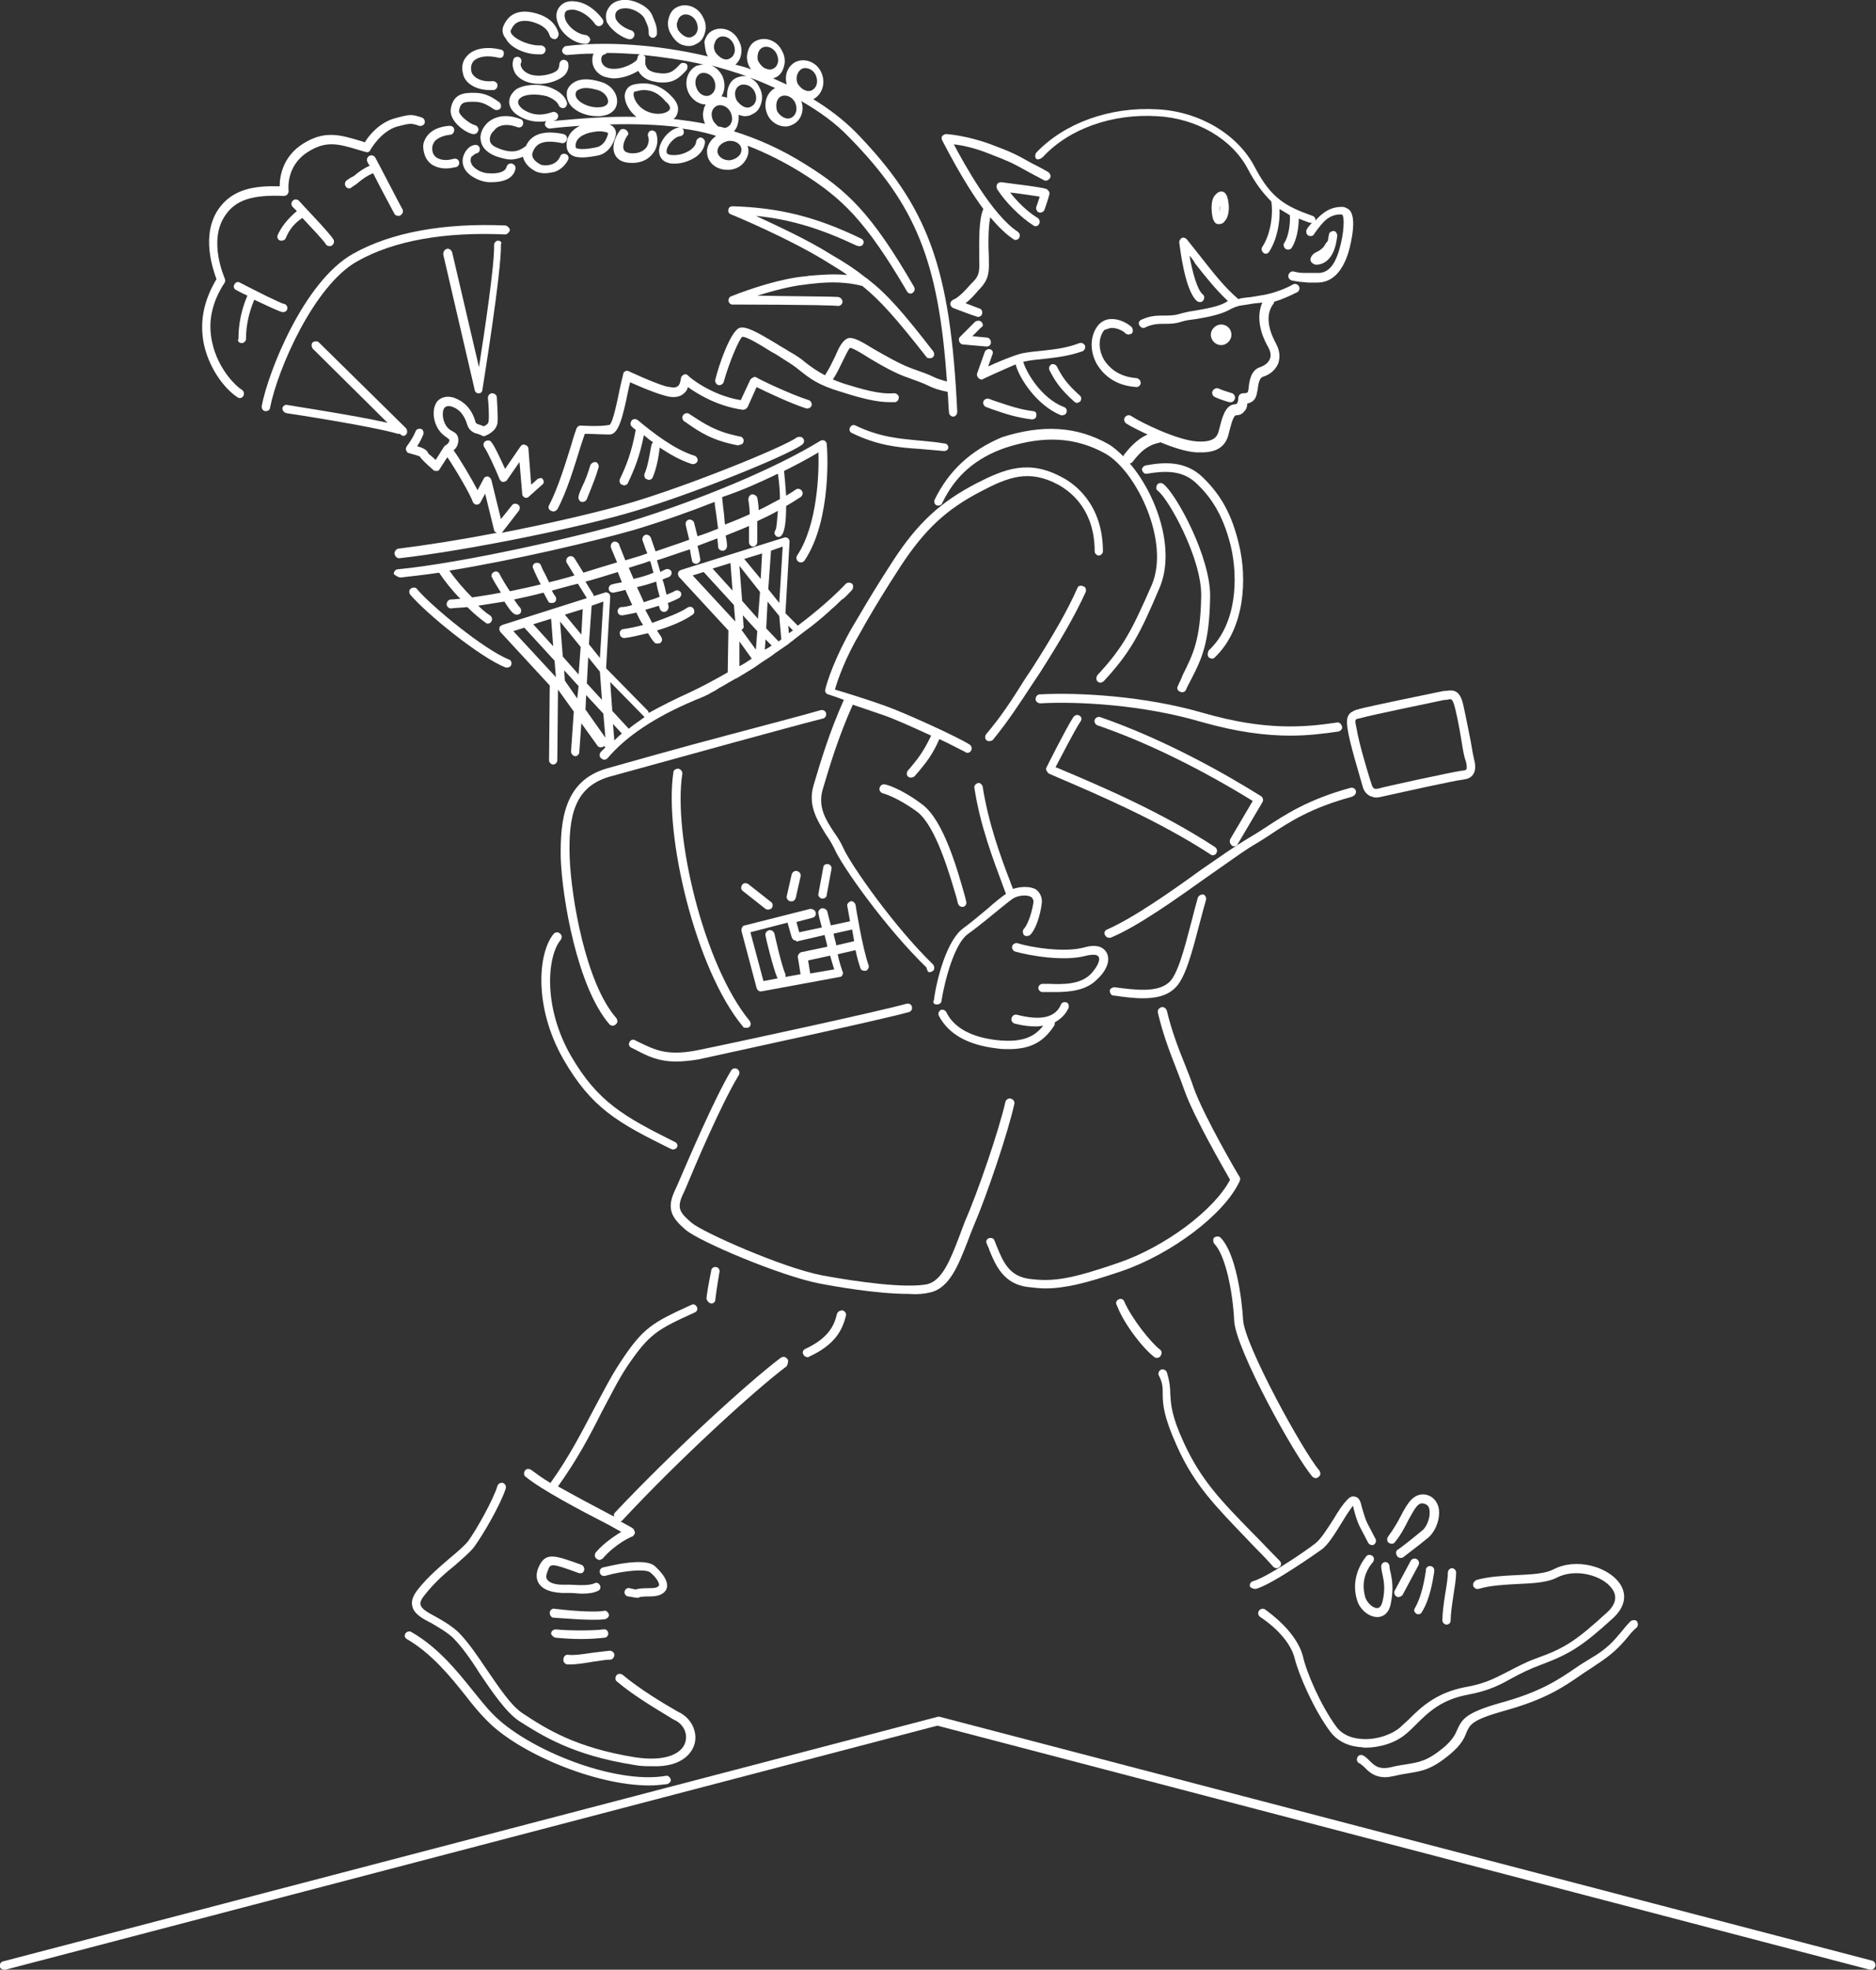 <?xml version="1.0" encoding="utf-8"?>
<!-- Generator: Adobe Illustrator 27.8.1, SVG Export Plug-In . SVG Version: 6.00 Build 0)  -->
<svg version="1.1" id="テキスト" xmlns="http://www.w3.org/2000/svg" xmlns:xlink="http://www.w3.org/1999/xlink" x="0px"
	 y="0px" width="273px" height="286.5px" viewBox="0 0 273 286.5" style="enable-background:new 0 0 273 286.5;"
	 xml:space="preserve">
<rect x="0" y="0" width="273" height="286.5" fill="#333333" stroke="none"/>
<style type="text/css">
	.st0{fill:#FFFFFF;}
</style>
<path class="st0" d="M136,72.7c-0.1,0.3,0,0.7,0.3,0.8c0.3,0.1,0.7,0,0.8-0.3c1.9-4,4.9-6.6,9.3-8.1c5.6-1.8,10.2-1.5,14.5,0.9
	c4.5,2.6,9.4,12.8,6.7,19.1c-2.9,6.6-4.1,9-7.9,13.1c-0.2,0.3-0.2,0.7,0,0.9c0.1,0.1,0.3,0.2,0.4,0.2c0.2,0,0.3-0.1,0.5-0.2
	c3.9-4.2,5.3-6.9,8.1-13.5c2.5-5.7-0.5-13.8-4.3-18.2c0.2,0,0.3-0.1,0.4-0.2c0.5-0.6,1.7-2.4,3.9-2.8c0,0,0.1,0,0.1-0.1
	c1.9,0.8,3.8,1.4,5.3,1.5c0.3,0,0.5,0,0.8,0c2.2,0,3.5-0.9,3.9-2.7c0.2-0.7,0.6-2.7,1.1-2.7s0.9-0.2,1.2-0.6
	c0.3-0.3,0.4-0.7,0.4-1.1c0.5-0.1,1.1-0.4,1.3-1.1c0.1-0.2,0.1-0.5,0.2-0.8c0.1-0.8,0.2-1.8,0.8-2c1-0.3,1.8-1,2.2-1.9
	c0.2-0.6,0.4-1.6-0.3-2.9c-0.6-1.1-1.9-3.8-0.4-5.8c0.1-0.1,0.1-0.2,0.1-0.3c0.3-0.1,0.6-0.2,0.9-0.3c1.6-0.6,2.4-1.1,2.5-1.1
	c0.3-0.2,0.4-0.6,0.2-0.9c-0.2-0.3-0.6-0.4-0.9-0.2c0,0-0.8,0.5-2.3,1c-1.4,0.5-2.6,0.6-3.7,0.8c-0.7,0.1-1.3,0.1-1.9,0.3
	c-2-1.7-3.7-3.9-5.2-5.8c-0.8-1-1.6-2-2.3-2.9c-0.2-0.2-0.5-0.3-0.7-0.2s-0.4,0.4-0.4,0.6c0.1,0.7,0.8,7.1,2.6,8.6
	c0.3,0.2,0.7,0.2,0.9-0.1c0.2-0.3,0.2-0.7-0.1-0.9c-0.8-0.7-1.5-3.3-1.9-5.6c0.3,0.3,0.6,0.7,0.8,1.1c1.4,1.8,3,3.8,4.8,5.5
	c-0.1,0-0.2,0.1-0.2,0.1c-1.1,0.7-3,1-4.7,1.3c-0.8,0.1-1.6,0.3-2.3,0.5c-0.7,0.2-1.4,0.2-2.1,0.2c-1,0-2,0-3.3,0.6
	c-0.3,0.1-0.5,0.5-0.3,0.8c0.1,0.2,0.3,0.4,0.6,0.4c0.1,0,0.2,0,0.3-0.1c1.1-0.5,1.9-0.5,2.8-0.5c0.7,0,1.5,0,2.4-0.3
	c0.6-0.2,1.4-0.3,2.2-0.4c1.8-0.3,3.8-0.7,5.1-1.5c0.2-0.1,0.5-0.2,0.7-0.3l0,0c0.1,0,0.2,0,0.3-0.1c0.6-0.1,1.2-0.2,1.9-0.3
	c0.5-0.1,1-0.1,1.6-0.2c-0.8,1.8-0.5,4.1,0.8,6.4c0.4,0.7,0.5,1.3,0.3,1.8c-0.3,0.7-0.9,1-1.4,1.2c-1.4,0.4-1.6,2.1-1.7,3
	c0,0.3-0.1,0.5-0.1,0.6c-0.1,0.2-0.5,0.2-0.7,0.2s-0.4,0.1-0.5,0.2c-0.1,0.1-0.2,0.3-0.2,0.5c0,0.1,0,0.5-0.2,0.8
	c-0.1,0.1-0.2,0.1-0.3,0.1c-1.5,0.1-1.9,2.2-2.3,3.7c-0.2,0.9-0.6,1.9-3.3,1.7c-2.8-0.2-8-2.7-9.5-3.7c-0.3-0.2-0.7-0.1-0.9,0.2
	c-0.2,0.3-0.1,0.7,0.2,0.9c0.6,0.4,1.8,1,3.1,1.6c-1.8,0.8-2.9,2.3-3.4,2.9c-0.1,0.1-0.1,0.2-0.1,0.3c-0.7-0.7-1.5-1.4-2.2-1.8
	c-4.6-2.6-9.6-2.9-15.5-1C141.3,65.5,138.1,68.4,136,72.7z"/>
<path class="st0" d="M150.3,59.8c-2.1-0.3-3.2-0.7-5.6-1.5l-0.8-0.3c-0.3-0.1-0.7,0.1-0.8,0.4c-0.1,0.3,0.1,0.7,0.4,0.8l0.8,0.3
	c2.3,0.8,3.6,1.2,5.8,1.5h0.1c0.3,0,0.6-0.2,0.6-0.5C150.9,60.1,150.7,59.8,150.3,59.8z"/>
<path class="st0" d="M153.8,53.3c-0.2-0.3-0.5-0.4-0.8-0.3c-0.3,0.2-0.4,0.5-0.3,0.8c0.8,1.6,1.6,2.8,3.6,4.6
	c0.1,0.1,0.3,0.2,0.4,0.2c0.2,0,0.3-0.1,0.5-0.2c0.2-0.3,0.2-0.7-0.1-0.9C155.2,55.8,154.5,54.7,153.8,53.3z"/>
<path class="st0" d="M176.5,56.8c-0.2,0.3-0.1,0.7,0.2,0.9c0.4,0.2,1.1,0.5,2.2,0.8c0.1,0,0.1,0,0.2,0c0.3,0,0.5-0.2,0.6-0.5
	s-0.1-0.7-0.4-0.8c-1.3-0.4-1.8-0.6-2-0.7C177.1,56.4,176.7,56.5,176.5,56.8z"/>
<path class="st0" d="M177.7,47.2c-0.8,0-1.5,0.7-1.5,1.5s0.7,1.5,1.5,1.5s1.5-0.7,1.5-1.5C179.2,47.8,178.5,47.2,177.7,47.2z"/>
<path class="st0" d="M161.8,47.7c0.8,0,1.6,0.4,2,0.8c0.2,0.2,0.6,0.2,0.9,0c0.2-0.2,0.2-0.6,0-0.9c-0.6-0.6-1.8-1.2-2.9-1.2
	c-0.8,0-1.4,0.3-1.9,0.8c-1.3,1.5-1.4,3.9-0.2,5.9c0.7,1.1,2.3,3,5.7,3.2l0,0c0.3,0,0.6-0.3,0.6-0.6s-0.2-0.6-0.6-0.7
	c-2.8-0.2-4.1-1.7-4.7-2.6c-0.9-1.5-0.9-3.3,0-4.4C161.1,47.9,161.4,47.7,161.8,47.7z"/>
<path class="st0" d="M58.3,84C58.4,84,58.4,84,58.3,84c1.7-0.2,3.6-0.4,5.6-0.7c0.8,1.2,1.9,2.6,3.1,3.8c-0.5,0-0.9,0.1-1.4,0.1
	c-0.3,0-0.6,0.3-0.6,0.7c0,0.3,0.3,0.6,0.6,0.6l0,0c0.8-0.1,1.6-0.1,2.4-0.2c1,1,2,1.8,2.7,2.3c0.1,0.1,0.2,0.1,0.3,0.1
	c0.2,0,0.4-0.1,0.5-0.3c0.2-0.3,0.1-0.7-0.2-0.9c-0.5-0.3-1.1-0.8-1.7-1.4c1.2-0.2,2.5-0.4,3.8-0.6c0.5,0.8,1,1.5,1.3,1.7
	c0.1,0.1,0.3,0.2,0.5,0.2c0.1,0,0.3,0,0.4-0.1c0.3-0.2,0.3-0.6,0.1-0.9c-0.2-0.2-0.5-0.6-0.9-1.2c1.4-0.3,2.8-0.6,4.3-1
	c0.3,0.6,0.6,1.1,0.7,1.3c0.1,0.2,0.3,0.2,0.5,0.2c0.1,0,0.3,0,0.4-0.1c0.3-0.2,0.3-0.6,0.1-0.9c-0.1-0.1-0.3-0.4-0.5-0.8
	c1.2-0.3,2.5-0.7,3.8-1l1.3,2.1l0,0l-12.3,3.9c-0.2,0.1-0.4,0.2-0.4,0.4c-0.1,0.2,0,0.4,0.1,0.6l7.2,7.8l-0.1,10.9
	c0,0.3,0.3,0.6,0.6,0.6l0,0c0.3,0,0.6-0.3,0.6-0.6l0.1-10.3l2.3,3.2l-0.4,5.8c0,0.3,0.2,0.6,0.6,0.7l0,0c0.3,0,0.6-0.3,0.6-0.6
	l0.3-4.2l2.3,3.2c0.1,0.2,0.3,0.3,0.5,0.3c0.1,0,0.3,0,0.4-0.1c0,0,0,0,0.1-0.1c0.1,0.1,0.1,0.1,0.2,0.2c-0.2,0.2-0.5,0.5-0.7,0.7
	c-0.2,0.3-0.2,0.7,0.1,0.9c0.1,0.1,0.3,0.2,0.4,0.2c0.2,0,0.4-0.1,0.5-0.2c2.7-3.2,6.9-6,12.6-8.4c0.4-0.2,0.8-0.3,1.2-0.5
	c0.3-0.1,0.6-0.3,0.9-0.4c0.1-0.1,0.2-0.1,0.3-0.2c0.4-0.2,0.8-0.4,1.2-0.7l0,0c0.4-0.2,0.9-0.5,1.4-0.8c0.4-0.2,0.8-0.5,1.3-0.7
	l0,0c0.8-0.5,1.5-0.9,2.3-1.4l0,0c0.4-0.3,0.9-0.6,1.3-0.9l0,0c0.6-0.4,1.3-0.8,1.9-1.3c0.6-0.4,1.3-0.9,1.9-1.3l0,0
	c0.3-0.3,0.7-0.5,1-0.8c0.4-0.3,0.9-0.7,1.3-1l0,0c1.4-1,2.7-2.1,3.8-3.1c0.1-0.1,0.1-0.1,0.2-0.2c0.5-0.4,0.9-0.8,1.3-1.2
	c0.1-0.1,0.2-0.2,0.4-0.3c0.5-0.4,0.9-0.9,1.3-1.3c0.2-0.3,0.2-0.7,0-0.9c-0.3-0.2-0.7-0.2-0.9,0c-1.7,1.8-4.2,4-7,6.1l-1.8-1.8
	l0.6-10.4c0-0.2-0.1-0.4-0.2-0.5c-0.2-0.1-0.4-0.2-0.6-0.1l-15,4.7c-0.2,0.1-0.4,0.2-0.4,0.4c-0.1,0.2,0,0.4,0.1,0.6l7.2,7.8
	l-0.1,6.1c-2.1,1.2-4,2.2-5.5,2.9c-2.2,1-4.2,2-6,3c0-0.1-0.1-0.2-0.1-0.3l-6.1-6.2l0.6-10.4c0-0.2-0.1-0.4-0.2-0.5
	c-0.2-0.1-0.4-0.2-0.6-0.1l-1.6,0.5c0-0.1,0-0.2-0.1-0.3l-1.1-1.8c1.5-0.4,3.1-0.9,4.7-1.4c0.2,0.5,0.4,1,0.6,1.5
	c-0.6,0.1-1.1,0.2-1.4,0.3c-0.3,0-0.6,0.4-0.5,0.7c0,0.3,0.3,0.5,0.6,0.5h0.1c0.4-0.1,1-0.2,1.7-0.4c0.3,0.7,0.7,1.5,1,2.2
	c-0.6,0.2-1.2,0.3-1.6,0.3c-0.3,0-0.6,0.4-0.5,0.7c0,0.3,0.3,0.5,0.6,0.5h0.1c0.5-0.1,1.2-0.2,2-0.4c0.3,0.6,0.6,1.3,1,1.8
	c-1.1,0.3-2.1,0.5-2.9,0.6c-0.3,0-0.6,0.4-0.5,0.7c0,0.3,0.3,0.6,0.6,0.6h0.1c0.9-0.1,2.1-0.4,3.4-0.7c0.3,0.5,0.6,1,0.9,1.3
	c0.1,0.2,0.3,0.2,0.5,0.2c0.1,0,0.3,0,0.4-0.1c0.3-0.2,0.3-0.6,0.1-0.9s-0.4-0.6-0.6-0.9c2.1-0.6,4.1-1.5,5.2-2.3
	c0.3-0.2,0.3-0.6,0.1-0.9s-0.6-0.3-0.9-0.1c-1,0.7-3.1,1.5-5.1,2.2c-0.3-0.6-0.6-1.2-1-1.9c0.7-0.2,1.3-0.4,2-0.6
	c0,0.1,0,0.2,0.1,0.3c0,0.3,0.3,0.6,0.6,0.6c0,0,0,0,0.1,0c0.3,0,0.6-0.4,0.6-0.7c0-0.2-0.1-0.4-0.1-0.6c0.6-0.2,1.2-0.5,1.6-0.7
	c0.3-0.2,0.4-0.5,0.3-0.8c-0.2-0.3-0.5-0.4-0.8-0.3c-0.3,0.2-0.8,0.4-1.3,0.6c-0.2-0.7-0.3-1.5-0.6-2.2c0.4-0.2,0.8-0.3,1-0.4
	c0.3-0.2,0.4-0.5,0.3-0.8c-0.2-0.3-0.5-0.4-0.8-0.3c-0.2,0.1-0.5,0.2-0.8,0.4c-0.2-0.6-0.3-1.1-0.5-1.7c1.6-0.5,3.2-1.1,4.8-1.6
	c0.1,0.6,0.2,1.2,0.3,1.6c0,0.3,0.3,0.5,0.6,0.5h0.1c0.3-0.1,0.6-0.4,0.5-0.7c-0.1-0.5-0.2-1.2-0.4-1.9c1-0.4,1.9-0.7,2.9-1.1
	c0,0.4,0.1,0.8,0.1,1.2c0,0.3,0.3,0.6,0.6,0.6c0,0,0,0,0.1,0c0.3,0,0.6-0.3,0.6-0.7c0-0.5-0.1-1-0.2-1.5c1.2-0.5,2.3-0.9,3.4-1.4
	v0.1c0,0.8,0,1.6,0,2.3c0,0.3,0.3,0.6,0.6,0.6l0,0c0.3,0,0.6-0.3,0.6-0.7c0-0.7,0-1.5,0-2.2c0-0.3,0-0.5,0-0.8c1.1-0.5,2.1-1,3-1.5
	c-0.1,1.4-0.2,2.4-0.3,2.7c-0.1,0.1-0.2,0.4-0.2,0.6c0.1,0.3,0.3,0.5,0.6,0.5h0.1c0.8-0.2,1-2.2,1-4.5c0.7-0.4,1.5-0.9,2.1-1.3
	c0.3-0.2,0.4-0.6,0.2-0.9s-0.6-0.4-0.9-0.2c-0.4,0.3-0.9,0.6-1.4,0.9c-0.1-1.4-0.2-2.7-0.3-3.6c1.8-0.9,3.5-1.8,5-2.7
	c0.1,2.8-0.1,10.5-3.1,15c-0.2,0.3-0.1,0.7,0.2,0.9c0.3,0.2,0.7,0.1,0.9-0.2c4-6,3.3-16.4,3.2-16.9c0-0.2-0.1-0.4-0.3-0.5
	s-0.4-0.1-0.6,0c-6.5,4-17.5,8.6-27.9,11.8c-7,2.1-24.2,6-33.6,6.9c-0.3,0-0.6,0.3-0.6,0.7C57.7,83.8,58,84,58.3,84z M80.2,90l0.3,4
	l-2.9-3.2L80.2,90z M74.7,91.8l1.6-0.5l4.4,4.8l0.2,2.4L74.7,91.8z M84,101.6L82.2,99l-0.1-1.5l2.1,2.3L84,101.6z M84.2,98.1
	l-2.3-2.6l-0.4-5.1l3,3.7L84.2,98.1z M84.6,92.3l-2.4-2.9l2.6-0.8L84.6,92.3z M115.4,91.7c-0.2,0.1-0.4,0.3-0.6,0.4l-0.1-1.1
	L115.4,91.7z M112.2,80.1l1.7-0.6l-0.5,8.2l-1.6-2L112.2,80.1z M111.7,87.5l1.7,2.1l0.3,3.4c-0.1,0.1-0.3,0.2-0.4,0.3l-1.8-1.9
	L111.7,87.5z M111.4,93l0.9,0.9c-0.3,0.2-0.6,0.4-1,0.6L111.4,93z M110,94.5l-2.1-2.9c0.2-0.1,0.4-0.3,0.3-0.6l-0.1-1.5l2.1,2.3
	L110,94.5z M110.9,80.5l-0.2,3.7l-2.4-2.9L110.9,80.5z M110.6,86.1l-0.3,3.9l-2.3-2.6l-0.4-5.1L110.6,86.1z M107.6,93.3l1.8,2.5
	c-0.6,0.4-1.2,0.8-1.8,1.1V93.3z M106.3,81.9l0.3,4l-2.9-3.2L106.3,81.9z M100.8,83.7l1.6-0.5l4.4,4.8l0.2,2.4L100.8,83.7z
	 M89.4,107.7l-0.2-2.4l1.3,1.4C90.1,107,89.7,107.4,89.4,107.7z M93.8,104.3L93.8,104.3c-0.8,0.6-1.6,1.1-2.3,1.7l0,0l-2.4-2.6
	l-0.3-4.2L93.8,104.3z M85.6,95.6l1.7,2.1l0.3,4.1l-2.2-2.4L85.6,95.6z M85.2,103.2l0.1-2.1l2.5,2.7l0.3,3.5L85.2,103.2z M86.1,88.1
	l1.7-0.6l-0.5,8.2l-1.6-2L86.1,88.1z M113.2,68.9c0.2,1.3,0.3,2.6,0.3,3.7c-1,0.5-2,1.1-3.1,1.6c0-0.6-0.1-1.3-0.2-1.8
	c-0.1-0.3-0.4-0.5-0.8-0.5c-0.3,0.1-0.5,0.4-0.5,0.8c0.1,0.6,0.2,1.4,0.2,2.1c-1.1,0.5-2.3,1-3.6,1.5c-0.1-0.7-0.1-1.4-0.2-2
	c-0.1-0.9-0.2-1.6-0.2-2C108.1,71.3,110.7,70.1,113.2,68.9z M92.2,84.2c-0.2-0.5-0.5-1.1-0.7-1.6c0.6-0.2,1.2-0.4,1.9-0.6
	c0.4-0.1,0.8-0.3,1.2-0.4c0.2,0.5,0.3,1.1,0.5,1.7C94.2,83.7,93.1,84,92.2,84.2z M96,86.8c-0.7,0.3-1.5,0.5-2.3,0.8
	c-0.3-0.7-0.7-1.5-1-2.2c0.9-0.2,1.9-0.5,2.8-0.8C95.6,85.4,95.8,86.1,96,86.8z M92.2,77.1c4-1.2,8-2.6,11.8-4.1
	c0,0.4,0.1,1,0.2,1.6c0.1,0.7,0.2,1.5,0.3,2.3c-1,0.4-2,0.8-3,1.1c-0.2-0.8-0.4-1.6-0.5-2c-0.1-0.3-0.5-0.5-0.8-0.4
	s-0.5,0.4-0.4,0.8c0.1,0.5,0.3,1.3,0.5,2.1c-1.6,0.6-3.2,1.1-4.9,1.7c-0.3-0.8-0.5-1.5-0.7-2c-0.1-0.3-0.5-0.5-0.8-0.4
	s-0.5,0.5-0.4,0.8c0.2,0.5,0.4,1.2,0.7,1.9c-0.4,0.1-0.8,0.3-1.2,0.4c-0.7,0.2-1.3,0.4-2,0.6c-0.5-1.3-0.9-2.2-0.9-2.3
	c-0.1-0.3-0.5-0.5-0.8-0.4s-0.5,0.5-0.4,0.8c0,0.1,0.4,1,0.9,2.2c-1.7,0.5-3.3,1-4.9,1.5l-1.3-2.1c-0.2-0.3-0.6-0.4-0.9-0.2
	c-0.3,0.2-0.4,0.6-0.2,0.9l1.1,1.8c-1.3,0.4-2.5,0.7-3.7,1c-0.3-0.6-0.6-1.3-0.9-1.8l-0.3-0.7c-0.1-0.3-0.5-0.4-0.8-0.3
	s-0.5,0.5-0.3,0.8l0.3,0.7c0.3,0.6,0.5,1.1,0.8,1.6c-1.6,0.4-3.1,0.7-4.5,1c-0.6-0.9-1.2-1.9-1.5-2.5c-0.1-0.3-0.5-0.5-0.8-0.3
	c-0.3,0.1-0.5,0.5-0.3,0.8c0.3,0.6,0.8,1.4,1.3,2.2c-1.5,0.3-2.9,0.5-4.2,0.7c-1.2-1.2-2.4-2.6-3.3-3.9
	C74.7,81.5,86.6,78.7,92.2,77.1z"/>
<path class="st0" d="M151.2,30.9c0.3,0.1,0.7-0.1,0.8-0.4c0.5-1.4,0.7-2.2,0.7-2.2c0.1-0.3-0.1-0.6-0.4-0.8c-0.7-0.3-5.3-0.8-6.6-1
	c-0.2,0-0.5,0.1-0.6,0.3c-0.1,0.2-0.1,0.5,0,0.7c1.2,1.9,3.4,4.1,5.3,5.3c0.1,0.1,0.2,0.1,0.3,0.1c0.2,0,0.4-0.1,0.5-0.3
	c0.2-0.3,0.1-0.7-0.2-0.9c-1.5-0.9-3-2.4-4-3.7c1.8,0.2,3.5,0.5,4.3,0.6c-0.1,0.4-0.3,0.9-0.5,1.5C150.7,30.4,150.9,30.8,151.2,30.9
	z"/>
<path class="st0" d="M142.8,46.8c-0.2-0.2-0.6-0.2-0.9,0l-2.2,2.2c-0.2,0.2-0.2,0.4-0.1,0.7c0.1,0.2,0.3,0.4,0.5,0.4l3.4,0.3
	c0,0,0,0,0.1,0c0.3,0,0.6-0.2,0.6-0.6c0-0.3-0.2-0.7-0.6-0.7l-2.1-0.2l1.3-1.3C143.1,47.5,143.1,47.1,142.8,46.8z"/>
<path class="st0" d="M144.1,50.8c-0.3-0.1-0.7,0.1-0.8,0.4l-1.1,3.1c-0.1,0.2,0,0.5,0.2,0.7c0.1,0.1,0.3,0.2,0.4,0.2s0.2,0,0.3-0.1
	c0,0,2.8-1.3,4.7-2.1c0.5,2,3.1,6,6.6,7.4c0.1,0,0.2,0,0.2,0c0.2,0,0.5-0.1,0.6-0.4c0.1-0.3,0-0.7-0.4-0.8c-3.3-1.3-5.5-5.1-5.9-6.6
	c0,0,0,0,0.1,0c0.9-0.2,1.9-0.3,2.9-0.4c1.8-0.2,3.6-0.4,5.6-1.1c0.3-0.1,0.5-0.5,0.4-0.8s-0.5-0.5-0.8-0.4
	c-1.8,0.7-3.5,0.9-5.3,1.1c-1.1,0.1-2.1,0.2-3.1,0.4c-1.2,0.3-3.4,1.2-4.9,1.9l0.6-1.7C144.6,51.2,144.4,50.9,144.1,50.8z"/>
<path class="st0" d="M111.4,132.2c0.1,0.1,0.3,0.1,0.4,0.1c0.2,0,0.4-0.1,0.5-0.2c0.2-0.3,0.2-0.7-0.1-0.9l-3.3-2.6
	c-0.3-0.2-0.7-0.2-0.9,0.1s-0.2,0.7,0.1,0.9L111.4,132.2z"/>
<path class="st0" d="M80.6,135.8c-2.3,2.7-3,10.6,1.4,18.3c4.1,7.1,7.9,9.2,15.6,13c0.1,0,0.2,0.1,0.3,0.1c0.2,0,0.5-0.1,0.6-0.3
	c0.2-0.3,0-0.7-0.3-0.8c-7.4-3.7-11.2-5.8-15.1-12.5c-4.1-7.1-3.5-14.5-1.5-16.9c0.2-0.3,0.2-0.7-0.1-0.9
	C81.2,135.5,80.8,135.6,80.6,135.8z"/>
<path class="st0" d="M115.2,131.1c0.3,0,0.5-0.2,0.6-0.5l0.7-3.1c0.1-0.3-0.1-0.7-0.5-0.8c-0.3-0.1-0.7,0.1-0.8,0.5l-0.7,3.1
	c-0.1,0.3,0.1,0.7,0.5,0.8C115.1,131.1,115.2,131.1,115.2,131.1z"/>
<path class="st0" d="M98.7,111.8c-0.3,0-0.7,0.2-0.7,0.5c-1.4,9.1,3.2,28.7,10.1,37c0.1,0.2,0.3,0.2,0.5,0.2c0.1,0,0.3,0,0.4-0.1
	c0.3-0.2,0.3-0.6,0.1-0.9c-6.7-8.1-11.2-27.1-9.8-36C99.3,112.2,99.1,111.9,98.7,111.8z"/>
<path class="st0" d="M135.3,141.4c0.2,0,0.3-0.1,0.5-0.2c0.2-0.2,0.2-0.6,0-0.9c-5.6-5.4-12-14.5-13.1-17c-0.3-0.7-0.8-1.5-1.3-2.2
	c-1.2-1.8-2.4-3.7-1.7-6.2c1.1-3.7,2.3-7.7,4.4-12.4c1.5,0.5,3.2,1.1,4.4,1.5c1.5,0.5,4.4,1.8,7,3c-1,2.1-1.8,3.2-2.8,4.4l-0.6,0.7
	c-0.2,0.3-0.2,0.7,0.1,0.9c0.1,0.1,0.3,0.1,0.4,0.1c0.2,0,0.4-0.1,0.5-0.2l0.6-0.7c1-1.2,2-2.4,3-4.7c1.7,0.8,3.2,1.6,3.8,1.9
	c0.1,0.1,0.2,0.1,0.3,0.1c0.2,0,0.4-0.1,0.5-0.3c0.2-0.3,0.1-0.7-0.2-0.9c-1.7-1.1-9.4-4.6-12.2-5.6c-2.2-0.8-6-2-7.4-2.4
	c0.4-1.4,1.5-4.6,3.7-8.3l0.9-1.6c1.4-2.4,2.6-4.4,5-8.1c3.5-5.3,6.6-8.2,11.6-10.8c4-2.1,7-3.3,11.3-1c2,1.1,5.3,3.8,5.3,9.7
	c0,0.3,0.3,0.6,0.6,0.6s0.6-0.3,0.6-0.6c0-6.9-4.2-9.9-6-10.8c-4.8-2.6-8.3-1.2-12.4,0.9c-5.2,2.7-8.5,5.7-12.1,11.2
	c-2.4,3.7-3.6,5.7-5,8.1l-0.9,1.5c-2.6,4.5-3.8,8.2-4,9.2c-0.1,0.3,0.1,0.6,0.4,0.7c0,0,1,0.3,2.3,0.8c-2.1,4.7-3.3,8.7-4.4,12.4
	c-0.9,3,0.6,5.2,1.8,7.2c0.5,0.7,0.9,1.4,1.2,2c1.1,2.6,7.6,11.7,13.4,17.3C135,141.4,135.1,141.4,135.3,141.4z"/>
<path class="st0" d="M156.8,85.5c-1.5,3.4-3.6,7-6.6,11.7l-1,1.5c-2,3.2-3.5,5.5-5.7,8.1c-0.2,0.3-0.2,0.7,0.1,0.9
	c0.1,0.1,0.3,0.1,0.4,0.1c0.2,0,0.4-0.1,0.5-0.2c2.2-2.7,3.7-5,5.8-8.2l1-1.5c3-4.7,5.1-8.3,6.7-11.8c0.1-0.3,0-0.7-0.3-0.8
	C157.3,85.1,156.9,85.2,156.8,85.5z"/>
<path class="st0" d="M132.3,147.2c0.3-0.1,0.5-0.4,0.4-0.8c-0.1-0.3-0.4-0.5-0.8-0.4c-3.9,1.1-25.6,5.8-30.6,6.8
	c-4.3,0.8-6-0.1-8.3-1.2l-0.6-0.3c-0.3-0.2-0.7,0-0.8,0.3c-0.2,0.3,0,0.7,0.3,0.8l0.6,0.3c1.7,0.9,3.3,1.7,5.9,1.7
	c0.9,0,2-0.1,3.2-0.3C106.6,153,128.4,148.3,132.3,147.2z"/>
<path class="st0" d="M134.2,117c-3.2-2.4-5.3-2.9-5.4-2.9c-0.3-0.1-0.7,0.1-0.8,0.5c-0.1,0.3,0.1,0.7,0.5,0.8c0,0,2,0.5,5,2.7
	c2.7,2.1,4.7,9.1,5.7,12.5l0.2,0.8c0.1,0.3,0.3,0.5,0.6,0.5c0.1,0,0.1,0,0.2,0c0.3-0.1,0.5-0.4,0.4-0.8l-0.2-0.8
	C139.3,126.4,137.3,119.3,134.2,117z"/>
<path class="st0" d="M119.7,130.7c0.3,0,0.6-0.2,0.6-0.5l0.7-3.8c0.1-0.3-0.2-0.7-0.5-0.7c-0.4-0.1-0.7,0.2-0.7,0.5l-0.7,3.8
	C119,130.3,119.3,130.7,119.7,130.7C119.6,130.7,119.7,130.7,119.7,130.7z"/>
<path class="st0" d="M174.3,130.6c-0.3,1.1-0.6,2.2-0.9,3.4c-1,3.8-2,7.8-3.3,8.9c-1.7,1.5-4.8,1.1-7.9,0.7c-0.3,0-0.7,0.2-0.7,0.5
	s0.2,0.7,0.5,0.7c1.5,0.2,2.9,0.4,4.3,0.4c1.8,0,3.4-0.3,4.6-1.4c1.6-1.4,2.6-5.4,3.7-9.6c0.3-1.1,0.6-2.3,0.9-3.3
	c0.1-0.3-0.1-0.7-0.4-0.8C174.7,130.1,174.4,130.3,174.3,130.6z"/>
<path class="st0" d="M118.7,132.7c-0.1-0.3-0.4-0.5-0.8-0.5l-9.5,2.4c-0.2,0-0.3,0.1-0.4,0.3c-0.1,0.1-0.1,0.3-0.1,0.5l2.2,8.3
	c0.1,0.3,0.3,0.5,0.6,0.5h0.1l11.4-2.1c0.2,0,0.3-0.1,0.4-0.3c0.1-0.2,0.1-0.4,0-0.5c-0.2-0.6-0.5-1.5-0.7-2.5l2.6-0.6
	c0.2,1,0.5,2,0.7,2.6c0.1,0.3,0.3,0.4,0.6,0.4c0.1,0,0.1,0,0.2,0c0.3-0.1,0.5-0.5,0.4-0.8c-0.9-2.5-1.9-8.7-1.9-8.8
	c-0.1-0.3-0.4-0.6-0.7-0.5s-0.6,0.4-0.5,0.7c0,0.1,0.2,1,0.4,2.2l-2.8,0.6c-0.3-1.1-0.5-2-0.5-2c-0.1-0.3-0.4-0.5-0.8-0.5
	c-0.3,0.1-0.6,0.4-0.5,0.8c0,0.1,0.2,0.9,0.5,2l-3.3,0.7l-0.4-1.5l2.3-0.6C118.6,133.4,118.8,133.1,118.7,132.7z M124,135.2
	c0.1,0.5,0.2,1.1,0.3,1.7l-2.6,0.6c-0.1-0.6-0.3-1.1-0.4-1.7L124,135.2z M120.8,139c0.2,0.7,0.4,1.4,0.6,2l-3.5,0.6l-0.3-1.9
	L120.8,139z M116.1,136.9l3.9-0.9c0.1,0.5,0.3,1.1,0.4,1.7l-3.8,0.8c-0.3,0.1-0.5,0.4-0.5,0.7l0.4,2.5l-2.2,0.4c0-0.1,0-0.3,0-0.4
	c-0.6-1.3-1.6-5.9-1.6-5.9c-0.1-0.3-0.4-0.6-0.8-0.5c-0.3,0.1-0.6,0.4-0.5,0.8c0,0.2,1.1,4.7,1.7,6.1l0.1,0.1l-2.1,0.4l-1.9-7.1
	l5.4-1.4l0.6,2.1c0.1,0.3,0.3,0.5,0.6,0.5C116,137,116.1,137,116.1,136.9z"/>
<path class="st0" d="M177.3,32.6C177.3,32.6,177.4,32.6,177.3,32.6c0.4,0,0.7-0.1,0.9-0.4c0.5-0.5,0.7-1.5,0.6-2.5
	c-0.1-0.9-0.3-1.6-0.8-1.8c-0.6-0.2-1,0.3-1.2,0.5c-0.7,0.8-0.5,2.6-0.3,3.4C176.7,32.3,176.9,32.6,177.3,32.6z M177.5,29.6
	c0,0.1,0,0.2,0,0.3c0.1,0.4,0,0.7,0,1C177.5,30.5,177.5,30,177.5,29.6z"/>
<path class="st0" d="M155.5,146.6c0.1-0.3,0-0.7-0.3-0.8s-0.7,0-0.8,0.3c-0.8,1.9-2.9,2.4-6.4,1.5c-0.3-0.1-0.7,0.1-0.8,0.5
	c-0.1,0.3,0.1,0.7,0.5,0.8c1.2,0.3,2.2,0.4,3.1,0.4c0.4,0,0.7-0.1,1-0.1c-1.1,1.4-2.7,2.5-6.6,2.1c-3.8-0.4-6.4-1.8-7.5-4.1
	c-0.2-0.3-0.5-0.4-0.8-0.3c-0.3,0.2-0.4,0.5-0.3,0.8c1.4,2.7,4.2,4.3,8.5,4.8c0.6,0.1,1.2,0.1,1.7,0.1c3.5,0,5.2-1.3,6.6-3.4
	c0.1-0.2,0.1-0.3,0.1-0.5C154.4,148.2,155.1,147.5,155.5,146.6z"/>
<path class="st0" d="M197.3,115c-0.1-0.3-0.4-0.5-0.8-0.4c-6.2,1.7-9.5,3.9-12.4,5.8c-0.9,0.6-1.9,1.2-2.9,1.8
	c-1.5,0.9-3.8,2.5-6.4,4.3c-4.4,3.2-10,7.1-13.7,8.7c-0.3,0.1-0.5,0.5-0.3,0.8c0.1,0.2,0.3,0.4,0.6,0.4c0.1,0,0.2,0,0.2,0
	c3.9-1.6,9.5-5.6,14-8.8c2.6-1.8,4.8-3.4,6.2-4.3c1-0.6,2-1.2,2.9-1.8c3-2,6.1-4,12-5.6C197.2,115.7,197.4,115.4,197.3,115z"/>
<path class="st0" d="M177.6,180c-0.2-0.2-0.6-0.2-0.9,0c-0.2,0.2-0.2,0.6,0,0.9c1.6,1.6,2.7,6.9,2.9,11.2
	c0.2,4.1,8.8,19.7,11.4,22.7c0.1,0.1,0.3,0.2,0.5,0.2c0.1,0,0.3-0.1,0.4-0.2c0.3-0.2,0.3-0.6,0.1-0.9c-2.4-2.8-10.9-18.3-11.1-21.9
	C180.7,188.6,179.8,182.2,177.6,180z"/>
<path class="st0" d="M81.6,124.8c0.2,5.8,2.4,18.8,7.1,24.2c0.1,0.1,0.3,0.2,0.5,0.2c0.1,0,0.3-0.1,0.4-0.2c0.3-0.2,0.3-0.6,0.1-0.9
	c-4.5-5.1-6.6-17.7-6.8-23.4c-0.2-6,0.7-10.2,5.7-11.7c3.2-0.9,10.6-2.9,17.8-4.9c5.2-1.4,10.2-2.8,13.4-3.6
	c0.3-0.1,0.5-0.4,0.4-0.8c-0.1-0.3-0.4-0.5-0.8-0.4c-3.1,0.9-8.2,2.2-13.4,3.6c-7.2,1.9-14.6,4-17.8,4.9
	C82.2,113.6,81.5,119.1,81.6,124.8z"/>
<path class="st0" d="M91.1,18.9c-0.3-0.2-0.7-0.2-0.9,0.1c-0.6,0.8-1.3,2.3-0.7,3.5c0.3,0.6,0.9,1.2,2.5,1.2c1.3,0,2.4-0.5,3.1-1.5
	c0.6-0.8,0.7-1.9,0.4-2.8c-0.1-0.3-0.5-0.5-0.8-0.4s-0.5,0.5-0.4,0.8c0.2,0.5,0.1,1.1-0.2,1.6c-0.3,0.4-0.9,0.9-2,0.9
	c-0.7,0-1.2-0.2-1.3-0.5c-0.3-0.5,0.1-1.6,0.6-2.2C91.5,19.5,91.4,19.1,91.1,18.9z"/>
<path class="st0" d="M69.4,22.3c0.3-0.1,0.5-0.4,0.4-0.8c-0.1-0.3-0.4-0.5-0.8-0.4c-0.6,0.1-1.1,0.6-1.4,1.2c-0.3,0.6-0.4,1.3-0.1,2
	c0.4,1.1,2.1,2.1,3.6,2.2c0.1,0,0.3,0,0.4,0c2.5,0,3.3-1,3.5-1.9c0.1-0.3-0.1-0.7-0.5-0.8c-0.3-0.1-0.7,0.1-0.8,0.5
	c-0.2,0.8-1.5,1-2.6,0.9c-1.1,0-2.3-0.8-2.5-1.4c-0.2-0.4-0.1-0.8,0-1C69,22.5,69.2,22.3,69.4,22.3z"/>
<path class="st0" d="M93.8,68.9c-0.1,0.3,0,0.7,0.3,0.8c0.1,0,0.2,0.1,0.3,0.1c0.2,0,0.5-0.1,0.6-0.4c0.6-1.4,0.9-3.3,1-4.3
	c1.5,1,3.1,1.9,4.7,2.4c0.1,0,0.1,0,0.2,0c0.3,0,0.5-0.2,0.6-0.4c0.1-0.3-0.1-0.7-0.4-0.8c-2.9-0.9-5.9-3.2-8.3-5.2
	c-0.3-0.2-0.7-0.2-0.9,0.1s-0.2,0.7,0.1,0.9c0.1,0.1,0.3,0.3,0.5,0.4v0.1c-0.6,3.3-1.4,5.2-2.3,7.1c-0.1,0.3,0,0.7,0.3,0.8
	c0.1,0,0.2,0.1,0.3,0.1c0.2,0,0.5-0.1,0.6-0.4c0.9-1.9,1.7-3.8,2.3-6.9c0.4,0.3,0.8,0.7,1.3,1c0,0.1,0,0.1-0.1,0.2
	C94.7,64.6,94.5,67.3,93.8,68.9z"/>
<path class="st0" d="M75.3,18.5c0.3,0.1,0.7,0,0.8-0.4c0.1-0.3,0-0.7-0.4-0.8c-2.9-1.1-4.5,0.3-4.8,0.6c-0.6,0.6-1.2,1.6-0.9,2.7
	c0.1,0.6,0.6,1.5,2.1,2.1c0.9,0.3,1.6,0.5,2.2,0.5c0.7,0,1.3-0.2,1.8-0.4c0.2,0.8,0.7,1.5,1.8,2.1c0.4,0.2,0.9,0.3,1.4,0.3
	c0.4,0,0.9-0.1,1.4-0.2c0.9-0.3,1.6-1,2-1.8c0.1-0.3,0-0.7-0.4-0.8c-0.3-0.1-0.7,0-0.8,0.4c-0.3,0.7-0.9,1-1.2,1.1
	c-0.6,0.2-1.3,0.2-1.7,0c-0.9-0.5-1.3-1.1-1.1-1.7c0.4-1.1,1.2-2,4.2-1.4c0.3,0.1,0.7-0.1,0.8-0.5c0.1-0.3-0.1-0.7-0.5-0.8
	c-2.9-0.6-4.7,0-5.5,1.8c-0.1,0-0.1,0-0.2,0.1c-0.7,0.5-1.7,1-3.7,0.2c-0.5-0.2-1.2-0.5-1.3-1.1s0.2-1.2,0.6-1.5
	C72.1,18.6,73.2,17.7,75.3,18.5z"/>
<path class="st0" d="M84.5,61.9c-0.3,0-0.5,0.2-0.6,0.4c-0.2,0.6-0.5,1.4-0.7,2.2c-0.9,2.9-2,6.5-3.3,9c-0.2,0.3,0,0.7,0.3,0.8
	c0.1,0,0.2,0.1,0.3,0.1c0.2,0,0.4-0.1,0.6-0.3c1.4-2.6,2.5-6.3,3.4-9.2c0.2-0.6,0.4-1.2,0.6-1.8c0.9,0,2.7,0.1,3.6,0.1
	c1.3,0,1.9-2.4,2.7-6.3c0.1-0.5,0.2-0.9,0.3-1.3c1.1,0.5,3.4,1.5,4.9,1.9c1.2,0.4,2.1,0.3,2.7-0.1c0.4-0.3,0.7-0.6,0.8-1.1
	c1.4,1,4.3,2.8,8,3.3c0.3,0,0.5-0.1,0.7-0.4l1.3-2.9c1.4,0.7,5,2.4,7.2,3.1c0.3,0.1,0.7-0.1,0.8-0.4c0.1-0.3-0.1-0.7-0.4-0.8
	c-2.6-0.8-7.6-3.2-7.6-3.3c-0.2-0.1-0.3-0.1-0.5,0s-0.3,0.2-0.4,0.3l-1.4,3c-4.4-0.7-7.7-3.5-7.7-3.6c-0.2-0.2-0.4-0.2-0.6-0.1
	c-0.2,0.1-0.4,0.3-0.4,0.5c-0.1,0.6-0.2,1-0.5,1.2c-0.4,0.3-1.1,0.1-1.7,0c-2-0.6-5.4-2.2-5.4-2.2c-0.2-0.1-0.4-0.1-0.5,0
	c-0.2,0.1-0.3,0.2-0.3,0.4c-0.1,0.4-0.3,1.2-0.5,2.1c-0.3,1.5-1,5-1.5,5.3C87.3,62.1,84.5,61.9,84.5,61.9z"/>
<path class="st0" d="M107.6,64.7c0.3,0,0.6-0.2,0.6-0.5c0.1-0.3-0.2-0.7-0.5-0.7c-3.5-0.7-5.1-1.8-7.1-3.1l-0.3-0.2
	c-0.3-0.2-0.7-0.1-0.9,0.2s-0.1,0.7,0.2,0.9l0.3,0.2c2,1.4,3.8,2.6,7.6,3.3C107.5,64.7,107.5,64.7,107.6,64.7z"/>
<path class="st0" d="M78.2,69.7l-0.9,0.8l-0.4-5.2c0-0.3-0.2-0.5-0.5-0.6s-0.5,0-0.7,0.3l-2.2,3.2c-0.6-1.3-1.5-3.3-2-3.9
	c-0.2-0.3-0.6-0.3-0.9-0.1c-0.3,0.2-0.3,0.6-0.1,0.9c0.4,0.5,1.6,3.1,2.2,4.6c0.1,0.2,0.3,0.4,0.5,0.4s0.5-0.1,0.6-0.3l1.8-2.6
	l0.4,4.7c0,0.2,0.2,0.4,0.4,0.5c0.1,0,0.2,0,0.2,0c0.2,0,0.3-0.1,0.4-0.2l1.9-1.7c0.3-0.2,0.3-0.6,0-0.9
	C78.9,69.5,78.5,69.5,78.2,69.7z"/>
<path class="st0" d="M85.9,67.7c-0.4,1.3-0.7,2.1-1.1,2.9c-0.2,0.5-0.5,1-0.6,1.6c-0.1,0.3,0.1,0.7,0.4,0.8c0.1,0,0.1,0,0.2,0
	c0.3,0,0.5-0.2,0.6-0.4c0.2-0.5,0.4-1,0.6-1.5c0.3-0.8,0.7-1.7,1.1-3.1c0.1-0.3-0.1-0.7-0.4-0.8C86.3,67.2,86,67.4,85.9,67.7z"/>
<path class="st0" d="M40.4,34.2c-0.1,0.3,0,0.7,0.4,0.8c0.1,0,0.2,0,0.2,0c0.2,0,0.5-0.1,0.6-0.4c0.5-1.2,1.2-2.1,2.4-2.9
	c1.5,1.6,3.1,3.3,3.4,3.8c0.1,0.2,0.3,0.3,0.6,0.3c0.1,0,0.2,0,0.3-0.1c0.3-0.2,0.4-0.6,0.2-0.9c-0.6-1-4.6-5.1-5-5.6
	c-0.2-0.2-0.6-0.3-0.9,0c-0.2,0.2-0.3,0.6,0,0.9c0.2,0.2,0.4,0.4,0.6,0.6C41.9,31.8,41,32.9,40.4,34.2z"/>
<path class="st0" d="M135.3,188c2.9-0.6,4.2-4.1,5.5-7.4c0.3-0.8,0.6-1.6,0.9-2.3c1.9-4.4,5-13.6,5.9-17.7c0.1-0.3-0.1-0.7-0.5-0.8
	c-0.3-0.1-0.7,0.1-0.8,0.5c-0.9,4-4,13.1-5.9,17.4c-0.3,0.8-0.6,1.6-0.9,2.4c-1.2,3.1-2.4,6.2-4.6,6.7c-3.1,0.6-9.9-0.3-15.3-1.3
	c-5.7-1.1-17.2-6.2-18.9-7.6c-1.8-1.5-2.2-2.2-1.4-4l0.5-1.1c1.4-3.4,5.2-12.3,7.7-16.4c0.2-0.3,0.1-0.7-0.2-0.9s-0.7-0.1-0.9,0.2
	c-2.5,4.2-6.2,12.9-7.8,16.6l-0.5,1.1c-1.1,2.5-0.3,3.8,1.7,5.5s13.8,6.7,19.5,7.8c2.1,0.4,8.3,1.5,12.8,1.5
	C133.5,188.3,134.5,188.2,135.3,188z"/>
<path class="st0" d="M214.4,230.7c0.1,0.3,0.5,0.5,0.8,0.4c1.7-0.5,3.7-0.6,5.6-0.7c2.2-0.1,4.3-0.2,5.7-0.9
	c2.8-1.5,6.8-0.3,8.1,1.6c0.8,1.1,0.5,2.3-0.7,3.4c-4.5,4.1-6.1,5.2-10.3,6.7c-1.7,0.6-2.9,1.3-4.1,1.9c-1.8,0.9-3.3,1.8-6.3,2.3
	c-4.1,0.8-6.3,2.8-8.1,4.6c-0.5,0.5-1,0.9-1.4,1.3c-1.2,1-3.6,1.9-5.9,1.6c-1-0.1-2.4-0.5-3.3-1.7c-2.3-3.1-4.4-8-4.9-10.3
	c-0.6-2.3-2.6-4.7-5.5-6.8c-0.3-0.2-0.7-0.1-0.9,0.2c-0.2,0.3-0.1,0.7,0.2,0.9c2.7,1.8,4.5,4,5,6c0.6,2.4,2.8,7.5,5.2,10.7
	c0.9,1.2,2.3,2,4.1,2.2c0.3,0,0.7,0.1,1,0.1c2.1,0,4.4-0.7,5.9-2c0.5-0.4,1-0.9,1.5-1.4c1.8-1.8,3.7-3.6,7.5-4.3
	c3.2-0.6,4.8-1.5,6.6-2.5c1.1-0.6,2.3-1.2,3.9-1.8c4.3-1.6,6.1-2.7,10.7-6.9c1.7-1.6,2-3.4,0.9-5c-1.7-2.4-6.3-3.8-9.7-2
	c-1.2,0.6-3.1,0.7-5.2,0.8c-2,0.1-4.1,0.2-5.9,0.7C214.5,230,214.3,230.3,214.4,230.7z"/>
<path class="st0" d="M121.8,191.1c-0.4,1.7-1.2,3.5-4.6,5.1c-0.3,0.1-0.5,0.5-0.3,0.8c0.1,0.2,0.3,0.4,0.6,0.4c0.1,0,0.2,0,0.3-0.1
	c3.9-1.8,4.8-4,5.3-5.9c0.1-0.3-0.1-0.7-0.5-0.8C122.2,190.6,121.9,190.8,121.8,191.1z"/>
<path class="st0" d="M231.5,241.2c-0.8,0.5-1.5,0.9-2.2,1.4c-2.5,1.7-5.1,3.5-11,5.1c-4.9,1.4-5.5,2.3-6.2,3.8
	c-0.3,0.7-0.6,1.4-1.8,2.5c-2.6,2.2-3.8,2.3-5.5,2.6c-0.6,0.1-1.4,0.2-2.2,0.4c-1.9,0.5-2.6-0.2-3.3-0.9c-0.3-0.3-0.6-0.6-1-0.8
	c-0.3-0.1-0.7,0-0.8,0.4c-0.1,0.3,0,0.7,0.4,0.8c0.1,0.1,0.4,0.3,0.6,0.5c0.6,0.6,1.4,1.5,3.1,1.5c0.4,0,0.9-0.1,1.4-0.2
	c0.8-0.2,1.5-0.3,2.1-0.4c1.8-0.3,3.3-0.5,6.1-2.9c1.5-1.3,1.9-2.2,2.2-3c0.5-1.1,0.7-1.8,5.3-3.1c6.2-1.7,8.8-3.5,11.4-5.3
	c0.7-0.5,1.4-0.9,2.1-1.4c2.5-1.6,3.6-2.8,4.6-4c0.4-0.5,0.8-1,1.4-1.5c0.2-0.2,0.2-0.6,0-0.9c-0.2-0.2-0.6-0.2-0.9,0
	c-0.6,0.6-1,1.1-1.4,1.6C234.8,238.7,233.9,239.8,231.5,241.2z"/>
<path class="st0" d="M50.5,26.2c-0.3,0.2-0.4,0.6-0.2,0.9c0.1,0.2,0.3,0.3,0.5,0.3c0.1,0,0.2,0,0.3-0.1c0.4-0.3,0.8-0.5,1.1-0.8
	c0.6-0.5,1.3-1,2.1-1.3c0.9,1.8,2.4,4.6,3.1,5.9c0.1,0.2,0.3,0.3,0.6,0.3c0.1,0,0.2,0,0.3-0.1c0.3-0.2,0.4-0.5,0.3-0.8
	c-0.2-0.3-3.7-7.1-4-7.6c-0.2-0.3-0.6-0.4-0.9-0.2c-0.3,0.2-0.4,0.6-0.2,0.9c0,0.1,0.1,0.2,0.3,0.5c-0.9,0.4-1.6,0.9-2.3,1.5
	C51.3,25.7,50.9,25.9,50.5,26.2z"/>
<path class="st0" d="M35.2,49.9c0.3,0,0.6-0.3,0.6-0.6c0-1.9,0.4-3.8,1.2-5.7c1.7,0.8,3.6,1.7,4.1,1.8h0.1c0.3,0,0.6-0.2,0.6-0.5
	c0.1-0.3-0.2-0.7-0.5-0.7c-0.5-0.1-3.9-1.8-6.4-3.1c-0.3-0.2-0.7,0-0.8,0.3c-0.2,0.3,0,0.7,0.3,0.8c0,0,0.7,0.4,1.6,0.8
	c-0.9,2.1-1.3,4.2-1.3,6.3C34.5,49.6,34.8,49.9,35.2,49.9z"/>
<path class="st0" d="M38.6,59.8h0.1c0.3,0,0.6-0.2,0.6-0.5C40.4,53.7,45.7,41.5,52,38c5.3-3,12.7-4.3,21.5-3.9
	c0.3,0,0.6-0.3,0.7-0.6c0-0.3-0.3-0.6-0.6-0.7c-9-0.4-16.7,1-22.2,4.1C44.2,40.9,39,54.2,38.1,59C38,59.4,38.3,59.8,38.6,59.8z"/>
<path class="st0" d="M72.5,35c-0.3,0-0.6,0.3-0.6,0.6c0.1,2.8-1.4,12.7-2.2,17.8l-3.9-16.7c-0.1-0.3-0.4-0.6-0.8-0.5
	c-0.3,0.1-0.5,0.4-0.5,0.8l4.6,19.8l0,0c0,0.1,0.1,0.2,0.2,0.3l0,0c0.1,0.1,0.2,0.1,0.3,0.1h0.1l0,0l0,0l0,0l0,0h0.1
	c0.1,0,0.2-0.1,0.2-0.1l0,0c0.1-0.1,0.2-0.2,0.2-0.4l0,0c0.1-0.7,2.8-17.2,2.7-21.2C73.1,35.3,72.8,35,72.5,35z"/>
<path class="st0" d="M41.7,60.1c0.1,0,12.5,1.9,16.2,3c0.1,0,0.1,0,0.2,0h0.1l0.1,0.1c0.1,0.1,0.3,0.2,0.4,0.2
	c0.2,0,0.3-0.1,0.4-0.2c0.2-0.2,0.2-0.6,0-0.9L46.4,49.8c-0.2-0.2-0.6-0.2-0.9,0c-0.2,0.2-0.2,0.6,0,0.9l10.9,10.8
	c-4.8-1.1-14.2-2.5-14.6-2.6c-0.3-0.1-0.7,0.2-0.7,0.5S41.3,60,41.7,60.1z"/>
<path class="st0" d="M136.3,146.1C136.3,146.1,136.4,146.1,136.3,146.1c0.4,0,0.7-0.2,0.7-0.5c0.5-3.1,1.9-8.3,3.8-9.7
	c1.1-0.8,2.5-1.9,3.7-2.9c1.1-0.9,2.2-1.8,2.9-2.3c0.8-0.5,2.1-0.6,2.7-0.2c0.2,0.2,0.3,0.4,0.3,0.7c-0.3,2-1,3.5-1.4,3.9
	c-0.2,0.2-0.2,0.6,0,0.9c0.2,0.2,0.6,0.2,0.9,0c0.9-0.9,1.5-3,1.7-4.6c0.1-0.8-0.2-1.5-0.8-2c-0.8-0.5-2.2-0.5-3.4-0.1
	c-0.1-0.4-0.3-0.7-0.4-1.1c-1.4-3.6-3.2-8.6-4-13.8c-0.1-0.3-0.4-0.6-0.7-0.5c-0.3,0.1-0.6,0.4-0.5,0.7c0.8,5.4,2.8,10.6,4.1,14.1
	c0.2,0.5,0.3,0.9,0.5,1.3c-0.7,0.5-1.6,1.2-2.6,2.1c-1.2,1-2.5,2.1-3.6,2.9c-2.4,1.7-3.9,7.4-4.3,10.5
	C135.7,145.8,135.9,146.1,136.3,146.1z"/>
<path class="st0" d="M58.1,81.2C58.1,81.2,58.2,81.2,58.1,81.2c9.7-1.1,26.1-4.4,34.4-6.9c8.4-2.5,22-8,24.2-9.6
	c0.3-0.2,0.4-0.6,0.2-0.9s-0.6-0.3-0.9-0.2c-1.9,1.4-15.2,6.8-23.8,9.4c-4.7,1.4-12,3.1-19.2,4.5c0,0,0,0,0.1-0.1l2.4-3.1
	c0.2-0.3,0.2-0.7-0.1-0.9c-0.3-0.2-0.7-0.2-0.9,0.1l-1.6,2l-1.4-5.7c-0.1-0.3-0.3-0.4-0.5-0.5c-0.3,0-0.5,0.1-0.6,0.3l-0.9,1.7
	c-0.9-1.7-2.6-4.6-3.5-5.8c0.4-0.3,0.7-0.8,0.7-1.5c0-0.8-0.5-1.1-0.9-1.3s-0.8-0.5-1.1-1.2c-0.4-0.9-0.3-1.9,0-2.2
	c0.1-0.1,0.3-0.3,0.9-0.2c1.5,0.4,2.1,1.7,2.4,2.7c0.3,0.9,1,1.2,1.5,1.3c0.2,0.1,0.4,0.1,0.5,0.2c0.2,0.1,0.4,0.2,0.6,0.1
	c0.2-0.1,1.6-0.6,1.8-1.9c0.1-1-0.1-3.4-0.1-3.7s-0.3-0.6-0.7-0.6c-0.3,0-0.6,0.3-0.6,0.7c0.1,0.7,0.2,2.7,0.1,3.4
	c0,0.3-0.4,0.6-0.7,0.7c-0.2-0.1-0.4-0.1-0.5-0.2c-0.5-0.1-0.6-0.2-0.7-0.4c-0.5-1.9-1.7-3.1-3.3-3.6c-1.2-0.3-1.9,0.2-2.2,0.5
	c-0.7,0.8-0.8,2.3-0.2,3.6c0.5,1.1,1.2,1.5,1.6,1.8c0.1,0.1,0.3,0.2,0.3,0.3c0,0.5-0.6,0.8-0.6,0.8l0,0c-0.1,0-0.1,0.1-0.1,0.1
	s0,0-0.1,0.1l0,0l-1.2,1.9c-0.5-0.5-1.1-0.9-1.1-1c-0.1-0.2-0.2-0.6-1.6-1c0.3-0.4,0.6-1,0.9-1.7c0.1-0.3,0-0.7-0.3-0.8
	s-0.7,0-0.8,0.3c-0.5,1.2-1.3,2.2-1.3,2.2c-0.1,0.2-0.2,0.4-0.1,0.6c0.1,0.2,0.2,0.4,0.4,0.4c0.7,0.2,1.4,0.4,1.6,0.5
	c0.1,0.2,0.5,0.7,2,2c0.1,0.1,0.2,0.1,0.4,0.1h0.1c0.2,0,0.3-0.1,0.4-0.3l1.1-1.7c1.1,1.6,3.4,5.5,3.7,6.5c0.1,0.2,0.3,0.4,0.5,0.4
	c0.3,0,0.5-0.1,0.6-0.3l0.7-1.3l1.3,5.3c0,0.2,0.2,0.3,0.4,0.4c-5.2,1-10.3,1.8-14.3,2.3c-0.3,0-0.6,0.4-0.6,0.7
	C57.5,81,57.8,81.2,58.1,81.2z"/>
<path class="st0" d="M78.3,7.9c0.2,0,0.3,0,0.5,0c0.3,0,0.6-0.3,0.6-0.7c0-0.3-0.4-0.6-0.7-0.6c-1.4,0.1-3.5-0.7-4.2-1.6
	c-0.3-0.4-0.2-0.6-0.1-0.7c0.3-0.7,0.9-1.5,2.7-1.2C78,3.3,79.6,3.8,80,5.2c0.1,0.3,0.4,0.5,0.8,0.5c0.3-0.1,0.5-0.4,0.5-0.8
	c-0.4-1.6-1.8-2.7-3.9-3.1c-2-0.4-3.4,0.3-4.1,1.9C73,4.3,73.1,5,73.6,5.6C74.3,7,76.5,7.9,78.3,7.9z"/>
<path class="st0" d="M85.2,6.4L85.2,6.4c0.4,0,0.6-0.3,0.7-0.6c0-0.3-0.3-0.6-0.6-0.7c-1.3-0.1-2.6-1.2-3-2.2
	c-0.2-0.5-0.2-1,0.1-1.3c0.1-0.1,0.5-0.2,1-0.2c0.9,0.1,2.2,0.7,3.2,2.1c0.2,0.3,0.6,0.4,0.9,0.2c0.3-0.2,0.4-0.6,0.2-0.9
	c-1.1-1.5-2.6-2.5-4.1-2.6c-0.8-0.1-1.5,0.1-2,0.6c-0.7,0.7-0.8,1.6-0.4,2.6C81.6,4.7,83.3,6.3,85.2,6.4z"/>
<path class="st0" d="M99.2,6.5c0.3,0.1,0.7,0.2,1,0.2c0.4,0,0.8-0.1,1.1-0.3c0.7-0.3,1.1-0.9,1.3-1.7c0.2-0.7,0.1-1.5-0.3-2.2
	C101.6,1,99.9,0.4,98.6,1c-0.7,0.3-1.1,0.9-1.3,1.7c-0.2,0.7-0.1,1.5,0.3,2.2S98.5,6.2,99.2,6.5z M98.6,3.1c0.1-0.4,0.3-0.7,0.7-0.9
	c0.2-0.1,0.4-0.1,0.5-0.1c0.6,0,1.2,0.4,1.5,1c0.2,0.4,0.3,0.9,0.2,1.3c-0.1,0.4-0.3,0.7-0.7,0.9c-0.3,0.2-0.7,0.2-1.1,0
	c-0.4-0.2-0.7-0.5-1-0.9C98.5,4,98.4,3.5,98.6,3.1z"/>
<path class="st0" d="M71.3,13.1c0.2,0,0.3,0,0.5,0c0.3,0,0.6-0.3,0.6-0.7c0-0.3-0.3-0.6-0.7-0.6c-2,0.2-3-0.8-3.1-1.4
	c-0.1-0.4-0.1-1,0.3-1.5c0.7-0.7,2-0.9,3.7-0.5c0.3,0.1,0.7-0.1,0.7-0.5c0.1-0.3-0.1-0.7-0.5-0.7c-2.1-0.5-3.9-0.1-4.8,0.9
	c-0.7,0.7-0.9,1.7-0.6,2.7C67.6,11.9,69,13.1,71.3,13.1z"/>
<path class="st0" d="M91.5,5.7c0.1,0,0.1,0,0.2,0c0.3,0,0.5-0.2,0.6-0.5s-0.1-0.7-0.5-0.8c-0.7-0.2-1.9-0.9-2.2-1.7
	c-0.1-0.3-0.1-0.7,0.1-1c0.4-0.5,1.1-0.5,1.5-0.5c1.2,0.1,2.3,0.9,2.6,1.5c0.6,1.3,0.6,1.5,0.6,2.2c0,0.3,0.3,0.6,0.6,0.6
	s0.6-0.3,0.6-0.6c0-0.8,0-1.1-0.7-2.7C94.4,1,92.6,0.1,91.3,0c-1.2-0.1-2.2,0.3-2.7,1.1c-0.5,0.7-0.5,1.4-0.3,2.1
	C89,4.5,90.6,5.5,91.5,5.7z"/>
<path class="st0" d="M0.6,286.5c0.1,0,0.1,0,0.2,0L136.4,251l135.7,35.5c0.1,0,0.1,0,0.2,0c0.3,0,0.5-0.2,0.6-0.5s-0.1-0.7-0.4-0.8
	l-135.8-35.5l0,0h-0.1h-0.1l0,0L0.4,285.3c-0.3,0.1-0.5,0.4-0.4,0.8C0,286.3,0.3,286.5,0.6,286.5z"/>
<path class="st0" d="M68.8,19.5c0.1,0,0.1,0,0.2,0c0.3,0,0.5-0.2,0.6-0.5s-0.1-0.7-0.5-0.8c-0.8-0.2-2.4-1.5-2.3-2.1
	c0.2-1.2,0.7-1.3,2.1-1.3c1.3,0,1.9,0.4,3,1.1c0.3,0.2,0.7,0.1,0.9-0.1c0.2-0.3,0.1-0.7-0.1-0.9c-1.1-0.8-2.1-1.4-3.7-1.4
	c-1.3,0-3,0-3.4,2.3C65.3,17.6,67.7,19.3,68.8,19.5z"/>
<path class="st0" d="M29.7,50.2c0.9,3.9,3.4,6.7,4.9,7.6c0.1,0.1,0.2,0.1,0.3,0.1c0.2,0,0.4-0.1,0.5-0.3c0.2-0.3,0.1-0.7-0.2-0.9
	c-1.1-0.7-3.5-3.2-4.3-6.8c-0.7-3-0.1-5.9,1.8-8.8c0.1-0.2,0.1-0.4,0-0.6c0-0.1-2.5-5.5,0.1-9.2c1.5-2.2,3.9-3,8.5-2.8
	c0.2,0,0.4-0.1,0.5-0.2S42,28,42,27.8c0-0.1-0.5-3.6,2.8-5.7c2.7-1.7,4.4-1.2,7.7-0.2l0.7,0.2c0.3,0.1,0.6,0,0.7-0.3
	c0,0,1.5-2.7,3.9-3.4c2-0.5,2-0.5,3.2-0.1c0.3,0.1,0.7-0.1,0.8-0.4s-0.1-0.7-0.4-0.8c-1.5-0.5-1.7-0.5-3.9,0.1
	c-2.3,0.6-3.9,2.6-4.4,3.5l-0.3-0.1c-3.3-1-5.5-1.7-8.7,0.3c-3,1.9-3.4,4.8-3.4,6.2c-3.5-0.1-6.8,0.3-8.9,3.3
	c-2.6,3.8-0.8,8.8-0.3,10.2C29.6,43.8,29,46.9,29.7,50.2z"/>
<path class="st0" d="M62.8,23.9c0.6,0.4,1.3,0.6,2.1,0.6c0.5,0,1-0.1,1.5-0.2c0.3-0.1,0.5-0.4,0.4-0.8c-0.1-0.3-0.4-0.5-0.8-0.4
	c-1,0.3-1.9,0.2-2.5-0.2c-0.4-0.3-0.6-0.7-0.6-1.3c0-0.4,0.1-0.7,0.4-1.1c0.5-0.5,1.3-0.8,2.2-0.9c0.3,0,0.6-0.3,0.6-0.7
	c0-0.3-0.2-0.6-0.7-0.6c-1.3,0.1-2.4,0.5-3.1,1.3c-0.5,0.6-0.8,1.3-0.7,2C61.7,22.6,62.1,23.4,62.8,23.9z"/>
<path class="st0" d="M103,8.2C95.4,6.4,87.8,6,82.4,6.7c-0.3,0-0.6,0.4-0.6,0.7c0,0.3,0.4,0.6,0.7,0.6c1.2-0.1,2.5-0.2,3.9-0.2
	c-0.2,0.3-0.2,0.7-0.2,1c0,1.1,0.8,2.1,1.9,2.4c0.4,0.1,0.8,0.2,1.2,0.2c1.3,0,2.6-0.5,3.6-1.1c0,0.1,0.1,0.2,0.1,0.2
	c0.3,0.5,1,1.2,2.4,1.4c0.4,0.1,0.8,0.1,1.1,0.1c1.6,0,2.4-0.7,3.4-1.8c0.2-0.3,0.2-0.7,0-0.9c-0.3-0.2-0.7-0.2-0.9,0
	c-1,1.1-1.6,1.6-3.4,1.3c-0.7-0.1-1.3-0.4-1.5-0.8c-0.1-0.2-0.2-0.4-0.2-0.6c0-0.1,0-0.2,0-0.3s0-0.1,0-0.2c0.1-0.3,0-0.6-0.3-0.7
	c2.8,0.3,5.8,0.7,8.8,1.4c-0.4,0-0.8,0.1-1.1,0.2c-1.3,0.7-1.8,2.4-1.1,3.9c0.5,1,1.5,1.7,2.5,1.7c-0.1,0.2-0.3,0.5-0.3,0.8
	c-0.2,0.6-0.1,1.3,0.2,2c-1.5-0.3-3-0.5-4.6-0.7c0.2-0.1,0.3-0.3,0.4-0.4c0.2-0.4,0.7-1.4-0.5-2.7c-1.6-1.8-3.5-2.4-5.7-1.9
	c-0.8,0.2-1.2,0.8-1.3,1.6c0,1,0.6,2.2,1.7,3.1c-3.8-0.1-7.8,0.2-12.1,0.6c0.1,0,0.2-0.1,0.3-0.1c0.3-0.1,0.5-0.5,0.4-0.8
	s-0.5-0.5-0.8-0.4c-1.2,0.4-2.6,0.7-4.3-0.4c-0.4-0.3-0.7-0.7-0.7-1s0.1-0.5,0.4-0.7c0.6-0.5,2.3-0.6,3.8-0.2
	c0.5,0.2,1.4,0.6,1.7,1.3c0.1,0.3,0.5,0.5,0.8,0.4s0.5-0.5,0.4-0.8c-0.3-1-1.2-1.7-2.5-2.2c-1.7-0.6-3.8-0.4-4.9,0.3
	c-0.6,0.5-1,1.1-1,1.8c0,0.8,0.5,1.5,1.3,2c1.1,0.7,2.2,0.9,3.1,0.9c0.4,0,0.7,0,1-0.1c-0.1,0.1-0.2,0.3-0.2,0.5
	c0,0.3,0.4,0.6,0.7,0.6c1.5-0.2,3-0.3,4.4-0.4c-1.7,0.8-2.1,2.2-1.9,3.3c0.1,0.4,0.3,0.7,0.6,0.9c0.4,0.3,1,0.4,1.6,0.4
	c0.9,0,1.9-0.2,2.4-0.3c1.2-0.3,2.1-1.3,2.5-2.9c0.1-0.5,0-0.9-0.4-1.3c-0.1-0.1-0.3-0.2-0.5-0.3c3.5-0.1,6.9,0,10.2,0.4
	c-1.6,0.3-2.9,2-3,3.4c0,0.9,0.5,1.6,1.4,1.8c0.3,0.1,0.6,0.1,0.9,0.1c1.1,0,2.2-0.4,3.1-1c0.8-0.6,1.2-1.3,1.3-2.1
	c0-0.3-0.2-0.6-0.6-0.7c-0.3,0-0.6,0.2-0.7,0.6c0,0.4-0.3,0.8-0.8,1.2c-0.9,0.6-2,0.9-3.1,0.7C97.1,22.4,97,22.3,97,22
	c0-0.8,1.1-2.1,2-2.2c0.3,0,0.6-0.4,0.5-0.7c0-0.2-0.1-0.3-0.2-0.4c1.5,0.2,3,0.5,4.4,0.9c0.1,0,0.2,0.1,0.3,0.1s0.1,0,0.2,0.1
	c-0.2,0.1-0.4,0.3-0.6,0.5c-0.5,0.6-0.8,1.3-0.7,2c0.1,1.4,1.4,2.4,2.9,2.4c0.1,0,0.2,0,0.4,0c0.8-0.1,1.5-0.4,2-1s0.8-1.3,0.7-2
	c0-0.2-0.1-0.3-0.1-0.5c2.6,1,5.2,2.3,7.8,3.9c5.9,3.7,9.3,6.9,15.4,17.3c0.1,0.2,0.3,0.3,0.5,0.3c0.1,0,0.2,0,0.3-0.1
	c0.3-0.2,0.4-0.6,0.2-0.9c-6.2-10.7-9.7-14-15.8-17.8c-3.5-2.2-6.9-3.7-10.4-4.8c0.3-0.3,0.5-0.7,0.6-1.2c0.1-0.4,0.1-0.8,0.1-1.2
	c0.3,0.1,0.6,0.2,0.9,0.2c0.4,0,0.8-0.1,1.1-0.3c0.7-0.3,1.1-0.9,1.3-1.7c0.2-0.7,0.1-1.5-0.3-2.2c-0.3-0.7-0.8-1.1-1.4-1.4
	c1.3,0.4,2.5,1,3.7,1.5l0,0c-1.3,0.7-1.8,2.4-1.1,3.9c0.5,1.1,1.6,1.7,2.6,1.7c0.4,0,0.7-0.1,1.1-0.3c1.2-0.6,1.7-2.1,1.2-3.4
	c2.6,1.5,5,3.2,7,5.3c9.6,9.8,13,17.9,14.2,35.5c-1-0.3-1.4-0.4-2-0.7s-1.4-0.6-3.1-1.2c-1.9-0.7-3.9-1.9-5.5-2.8
	c-2.1-1.3-3.1-1.8-3.8-1.6c-0.8,0.3-1.3,1.3-1.9,2.7c-0.4,0.8-0.8,1.7-1.4,2.6c0,0,0,0,0,0.1c-1.2-0.6-2-1.2-2.8-1.8
	c-0.7-0.6-1.4-1.1-2.5-1.7c-0.6-0.4-1.2-0.7-1.8-1.1c-3-1.8-4.5-2.6-5.4-2.3c-1.3,0.5-3,5.4-3.5,7.5c-0.1,0.3,0.1,0.7,0.4,0.8
	c0.3,0.1,0.7-0.1,0.8-0.4c0.9-3.2,2.3-6.3,2.7-6.6c0.6-0.1,2.7,1.2,4.3,2.2c0.6,0.3,1.2,0.7,1.8,1.1c1,0.6,1.7,1.1,2.3,1.6
	c1.4,1.1,2.6,2.1,6,3.1c3.1,1,5.3,1.5,7.1,1.5c0.2,0,0.5,0,0.7,0c0.3,0,0.6-0.3,0.6-0.7c0-0.3-0.3-0.6-0.7-0.6
	c-2.2,0.2-5-0.7-7.3-1.4c-0.6-0.2-1.1-0.4-1.6-0.6c0.6-0.9,1-1.8,1.4-2.6s0.9-1.9,1.1-2l0,0c0.4,0,1.7,0.8,2.8,1.5
	c1.7,1,3.7,2.2,5.8,2.9c1.7,0.6,2.4,0.9,3,1.2c0.7,0.3,1.1,0.5,2.6,0.8c0.1,1,0.1,2,0.2,3c0,0.3,0.3,0.6,0.6,0.6l0,0
	c0.3,0,0.6-0.3,0.6-0.7c-1-21-4.2-29.8-14.8-40.7c-1.8-1.8-3.9-3.4-6.2-4.8h0.1c1.3-0.7,1.8-2.4,1.1-3.9s-2.4-2.1-3.7-1.5
	c-1.2,0.6-1.7,2-1.3,3.3c-0.7-0.3-1.3-0.6-2-0.9c0.1,0,0.2-0.1,0.3-0.1c0.7-0.3,1.1-0.9,1.3-1.7c0.2-0.7,0.1-1.5-0.3-2.2
	c-0.7-1.5-2.4-2.1-3.7-1.5c-0.7,0.3-1.1,0.9-1.3,1.7c-0.2,0.7-0.1,1.5,0.3,2.2c0.1,0.1,0.1,0.2,0.2,0.3c-0.7-0.3-1.5-0.5-2.3-0.7
	c0.4-0.3,0.7-0.8,0.8-1.3c0.2-0.7,0.1-1.5-0.3-2.2c-0.7-1.5-2.4-2.1-3.7-1.5c-0.7,0.3-1.1,0.9-1.3,1.7C102.6,6.7,102.6,7.5,103,8.2z
	 M92.8,8.3c0,0.1-0.1,0.3-0.1,0.4c-0.9,0.9-2.9,1.6-4.2,1.2c-0.7-0.2-1-0.8-1-1.2c0-0.2,0-0.7,0.5-0.8c0.1,0,0.2-0.1,0.3-0.2
	c1.6,0,3.2,0.1,4.9,0.2C93,7.9,92.8,8.1,92.8,8.3z M86.9,21.4L86.9,21.4c-1.3,0.3-2.7,0.4-3.1,0.1c-0.2-1,0.5-1.8,2-2.2
	c0.5-0.1,1-0.2,1.4-0.2c0.5,0,1,0.1,1.2,0.2c0.1,0.1,0.1,0.1,0.1,0.1C88.3,20.2,87.9,21.1,86.9,21.4z M97.4,16
	c-0.4,0.5-1.7,0.8-3,0.3c-1.4-0.5-2.2-1.8-2.2-2.6c0-0.3,0.1-0.4,0.3-0.4c0.4-0.1,0.8-0.2,1.2-0.2c1.2,0,2.2,0.5,3.2,1.7
	C97.3,15.1,97.7,15.7,97.4,16z M116.7,10c0.2-0.1,0.4-0.1,0.5-0.1c0.6,0,1.2,0.4,1.5,1c0.4,0.9,0.2,1.8-0.5,2.2s-1.6-0.1-2.1-0.9
	C115.7,11.4,116,10.4,116.7,10z M113.7,14c0.2-0.1,0.4-0.1,0.5-0.1c0.6,0,1.2,0.4,1.5,1c0.4,0.9,0.2,1.8-0.5,2.2
	c-0.7,0.4-1.6-0.1-2.1-0.9C112.8,15.3,113,14.3,113.7,14z M110.3,7.8c0.1-0.4,0.3-0.7,0.7-0.9c0.2-0.1,0.4-0.1,0.5-0.1
	c0.6,0,1.2,0.4,1.5,1c0.2,0.4,0.3,0.9,0.2,1.3c-0.1,0.4-0.3,0.7-0.7,0.9s-0.7,0.1-1,0c-0.4-0.1-0.8-0.5-1.1-1
	C110.2,8.7,110.2,8.2,110.3,7.8z M101.4,12.9c-0.4-0.9-0.2-1.8,0.5-2.2c0.2-0.1,0.4-0.1,0.5-0.1c0.6,0,1.2,0.4,1.5,1
	c0.4,0.9,0.2,1.8-0.5,2.2C102.7,14.2,101.8,13.8,101.4,12.9z M103.8,17.6c-0.2-0.4-0.3-0.9-0.2-1.3s0.3-0.7,0.7-0.9
	c0.2-0.1,0.4-0.1,0.5-0.1c0.6,0,1.2,0.4,1.5,1c0.2,0.4,0.3,0.9,0.2,1.3s-0.3,0.7-0.7,0.9c-0.1,0.1-0.3,0.1-0.4,0.1
	c-0.3-0.1-0.6-0.2-0.9-0.2C104.3,18.2,104,17.9,103.8,17.6z M107.9,21.7c0,0.4-0.1,0.7-0.4,1c-0.3,0.3-0.7,0.5-1.2,0.6
	c-1,0.1-1.8-0.5-1.9-1.2c0-0.4,0.1-0.7,0.4-1c0.3-0.3,0.7-0.5,1.2-0.6C107,20.4,107.8,20.9,107.9,21.7z M109.8,13.3
	c0.2,0.4,0.3,0.9,0.2,1.3c-0.1,0.4-0.3,0.7-0.7,0.9c-0.3,0.2-0.7,0.2-1.1,0c-0.4-0.2-0.7-0.5-1-0.9c-0.2-0.4-0.3-0.9-0.2-1.3
	c0.1-0.4,0.3-0.7,0.7-0.9c0.2-0.1,0.4-0.1,0.5-0.1C108.9,12.3,109.5,12.7,109.8,13.3z M104,6.3c0.1-0.4,0.3-0.7,0.7-0.9
	c0.2-0.1,0.4-0.1,0.5-0.1c0.6,0,1.2,0.4,1.5,1c0.2,0.4,0.3,0.9,0.2,1.3s-0.3,0.7-0.7,0.9c-0.3,0.2-0.7,0.2-1.1,0
	c-0.4-0.2-0.7-0.5-1-0.9C103.9,7.2,103.8,6.7,104,6.3z M108.7,11.1c-0.5-0.1-1,0-1.5,0.2c-0.7,0.3-1.1,0.9-1.3,1.7
	c-0.1,0.4-0.1,0.8-0.1,1.2c-0.3-0.1-0.5-0.1-0.8-0.2c0.5-0.8,0.6-1.9,0.1-3c-0.4-0.7-0.9-1.2-1.6-1.5C105.3,10,107,10.5,108.7,11.1z
	"/>
<path class="st0" d="M125.6,35.5c0.2-0.3,0-0.7-0.3-0.8c-6.4-3.1-11.8-4.5-18.7-4.7c-0.3,0-0.6,0.2-0.6,0.5
	c-0.1,0.3,0.1,0.6,0.4,0.7c0.1,0,8.7,3.6,14.1,7c1.1,0.7,2,1.2,2.8,1.8c-2.2-0.2-4.1,0-5.4,0.1c-0.3,0-0.5,0.1-0.8,0.1
	c-3.3,0.3-7.7,1.7-10.7,2.9c-0.3,0.1-0.4,0.4-0.4,0.7c0.1,0.3,0.3,0.5,0.6,0.5c0.1,0,13.2,0,15.4,0.2l0,0c0.3,0,0.6-0.3,0.6-0.6
	s-0.2-0.6-0.6-0.7c-1.5-0.1-7.7-0.1-11.8-0.2c2.3-0.7,4.9-1.4,6.9-1.6c0.2,0,0.5-0.1,0.8-0.1c1.8-0.2,4.5-0.5,7.6,0.3
	c2.6,2.1,4.9,4.7,9.3,10.3c0.1,0.2,0.3,0.2,0.5,0.2c0.1,0,0.3,0,0.4-0.1c0.3-0.2,0.3-0.6,0.1-0.9c-4.4-5.7-6.8-8.4-9.4-10.4
	c-0.1-0.1-0.2-0.2-0.4-0.3l0,0c-1.5-1.2-3-2.2-5.1-3.4c-3.3-2.1-7.9-4.2-10.9-5.6c5.1,0.5,9.5,1.9,14.6,4.3
	C125.1,35.9,125.5,35.8,125.6,35.5z"/>
<path class="st0" d="M75.5,8.3c-0.3-0.1-0.7,0-0.8,0.4c-0.2,0.6-0.1,1.3,0.3,2c0.7,1,2,1.5,3.5,1.5c0.1,0,0.2,0,0.3,0
	c1.4-0.1,2.7-0.6,3.4-1.3c0.4-0.5,0.6-1,0.5-1.6c0-0.3-0.3-0.6-0.7-0.6c-0.3,0-0.6,0.3-0.6,0.7c0,0.2-0.1,0.5-0.2,0.7
	c-0.4,0.5-1.4,0.8-2.5,0.9c-1.8,0.1-2.5-0.7-2.7-1s-0.3-0.6-0.2-0.8C76,8.8,75.8,8.4,75.5,8.3z"/>
<path class="st0" d="M83.1,15.4c0.8,0.9,2.3,1.5,3.8,1.5c0.1,0,0.3,0,0.4,0c1.4-0.1,2.4-0.8,2.5-2c0.1-1.3-0.9-2.6-2.4-3
	c-1.6-0.5-3-0.5-3.9,0.1c-0.5,0.3-0.9,0.8-1,1.3C82.4,14.1,82.6,14.8,83.1,15.4z M84.1,13.1c0.2-0.1,0.5-0.3,1.2-0.3
	c0.4,0,1,0.1,1.7,0.3c1,0.3,1.5,1.1,1.5,1.7c-0.1,0.7-1,0.8-1.3,0.8c-1.1,0.1-2.5-0.4-3.1-1.1c-0.3-0.3-0.4-0.7-0.3-1
	C83.8,13.4,83.9,13.2,84.1,13.1z"/>
<path class="st0" d="M200.4,233.9c-0.6,0-1.4-0.7-1.7-1.5c-0.3-1-0.7-3.1,1.1-5.2c0.2-0.3,0.2-0.7-0.1-0.9c-0.3-0.2-0.7-0.2-0.9,0.1
	c-1.5,1.9-2,4.2-1.3,6.4c0.4,1.3,1.7,2.4,2.9,2.4h0.1c0.5,0,1.6-0.3,1.9-2c0.4-2,0.2-3.3,0-4.3c-0.1-0.4-0.2-0.8-0.2-1.1
	s-0.3-0.6-0.6-0.6s-0.6,0.3-0.6,0.6c0,0.4,0.1,0.9,0.2,1.3c0.2,0.9,0.4,2.1,0,3.8C201.1,233.3,200.9,233.9,200.4,233.9z"/>
<path class="st0" d="M101,253.9c0.6-1.7-0.2-3.7-1.9-4.7l-0.4-0.2c-2.1-1.2-5.6-3.3-8.1-5.4c-0.3-0.2-0.7-0.2-0.9,0.1
	s-0.2,0.7,0.1,0.9c2.6,2.2,6.1,4.2,8.2,5.5l0.4,0.2c1.2,0.7,1.7,2,1.3,3.2c-0.5,1.5-2.7,2.8-7.3,2.1c-8.7-1.4-13-4.2-16.2-6.3
	c-1.8-1.1-3.6-3.9-5.4-6.5c-1.4-2.1-2.8-4.1-4.1-5.4c-1.1-1-2.3-1.7-3.4-2.3c-1.1-0.6-2-1.1-2.1-1.7c-0.1-0.3,0.1-0.8,0.6-1.4
	c1.4-1.8,3-3.2,4.5-4.4c1.1-1,2.1-1.8,2.7-2.6c1.4-1.9,3.9-6.3,4.6-8.5c0.1-0.3-0.1-0.7-0.4-0.8c-0.3-0.1-0.7,0.1-0.8,0.4
	c-0.6,2-3,6.3-4.3,8.1c-0.6,0.7-1.5,1.5-2.6,2.4c-1.5,1.3-3.2,2.7-4.7,4.6c-0.7,0.9-1,1.7-0.8,2.4c0.2,1.1,1.4,1.8,2.8,2.5
	c1,0.6,2.1,1.2,3.1,2.1c1.2,1.2,2.6,3.1,3.9,5.2c1.9,2.8,3.8,5.6,5.7,6.9c3.3,2.1,7.8,5,16.7,6.4c1,0.2,1.8,0.2,2.6,0.2
	C99.5,257.1,100.7,254.7,101,253.9z"/>
<path class="st0" d="M86.1,235.6c0.8,0,1.5,0,2-0.1c0.3-0.1,0.6-0.4,0.5-0.7s-0.4-0.6-0.7-0.5c-1,0.2-3.9,0.1-7.2-0.3
	c-0.3-0.1-0.7,0.2-0.7,0.6c0,0.3,0.2,0.7,0.6,0.7C82.3,235.4,84.5,235.6,86.1,235.6z"/>
<path class="st0" d="M94.6,231c-1.4,0-1.8,0.1-2.1,0.2c-0.1,0-0.4-0.1-0.9-0.2c-0.3-0.1-0.7,0.2-0.7,0.5c-0.1,0.3,0.2,0.7,0.5,0.7
	c0.7,0.1,1.1,0.2,1.3,0.2s0.3,0,0.4-0.1c0,0,0.3-0.1,1.6-0.1c1.2,0,2-0.4,2.3-1.1c0.5-1.4-1.5-3.1-1.7-3.3c-1.6-1.4-7,0.1-7.6,0.2
	c-0.3,0.1-0.5,0.4-0.4,0.8c0.1,0.3,0.4,0.5,0.8,0.4c2.8-0.8,5.9-1,6.5-0.5c0.9,0.7,1.4,1.6,1.3,1.9C95.7,230.9,95.4,231,94.6,231z"
	/>
<path class="st0" d="M84.2,228.8L84.2,228.8c0.4,0.1,0.7,0,0.8-0.4c0.1-0.3-0.1-0.7-0.4-0.8c-3.9-1.4-5.2-1.9-6.2,0.3
	c-0.5,1.1-0.3,1.9,0,2.4c0.4,0.6,1.2,1.3,3.4,1.4h1.1c0.7,0,1.3,0.1,1.8,0.1c0.9,0,1.7-0.1,2.3-0.4c0.3-0.1,0.5-0.5,0.3-0.8
	c-0.1-0.3-0.5-0.5-0.8-0.3c-0.7,0.3-1.8,0.3-3.5,0.2h-1.1c-1.2,0-2-0.3-2.3-0.8c-0.2-0.3-0.1-0.7,0.1-1.2
	C80.1,227.4,80.1,227.3,84.2,228.8z"/>
<path class="st0" d="M80.8,238.2c1,0.1,2.4,0.2,3.8,0.2c1.3,0,2.6-0.1,3.4-0.2c0.3,0,0.6-0.4,0.5-0.7c0-0.3-0.4-0.6-0.7-0.5
	c-1.5,0.2-5,0.2-6.9,0c-0.3,0-0.7,0.2-0.7,0.6C80.2,237.8,80.5,238.1,80.8,238.2z"/>
<path class="st0" d="M144,181.9c0.9,2.2,2.1,4.9,5.6,5.3c0.9,0.1,1.7,0.2,2.5,0.2c2.8,0,5.8-0.7,11.1-2.5c7.3-2.5,15-8.3,17.2-13.1
	c0.1-0.2,0.1-0.4,0-0.6c-0.1-0.1-5.2-8.8-6.7-13c-0.4-1.2-0.8-2.2-1.2-3.2c-1.1-2.7-2-5.1-2.7-8c-0.1-0.3-0.4-0.6-0.8-0.5
	c-0.3,0.1-0.6,0.4-0.5,0.8c0.7,3,1.6,5.4,2.7,8.2c0.4,1,0.8,2.1,1.2,3.2c1.4,3.9,5.7,11.3,6.6,12.9c-2.3,4.4-9.5,9.8-16.3,12.1
	c-6.7,2.3-9.4,2.8-13,2.3c-2.8-0.4-3.7-2.4-4.6-4.6c-0.1-0.3-0.3-0.7-0.4-1s-0.5-0.4-0.8-0.3c-0.3,0.1-0.5,0.5-0.3,0.8
	C143.7,181.2,143.9,181.5,144,181.9z"/>
<path class="st0" d="M103.5,189.6c0.3,0,0.6-0.2,0.6-0.6c0.2-1.7,0.6-4,0.6-4c0.1-0.3-0.2-0.7-0.5-0.7c-0.3-0.1-0.7,0.2-0.7,0.5
	c0,0.1-0.5,2.3-0.7,4.1C102.9,189.2,103.1,189.5,103.5,189.6L103.5,189.6z"/>
<path class="st0" d="M114.5,197.6c-0.2-0.3-0.6-0.3-0.9-0.1c-5,3.8-15.8,13.7-24.1,22.5c-0.2,0.2-0.2,0.4-0.1,0.6
	c-0.2-0.1-0.4-0.2-0.6-0.3c-2.1-1.1-5.1-2.7-7.6-4.1c2.8-3.9,4.7-7.5,6.3-10.7c1.3-2.4,2.4-4.7,3.8-6.8c3.2-4.7,4.3-5.3,9.8-7.8
	c0.3-0.1,0.5-0.5,0.3-0.8c-0.1-0.3-0.5-0.5-0.8-0.3c-5.7,2.6-7,3.3-10.3,8.3c-1.4,2.1-2.6,4.5-3.9,6.9c-1.7,3.2-3.5,6.8-6.3,10.7
	l0,0c-1.2-0.7-2.1-1.4-2.8-1.9c-0.3-0.2-0.7-0.2-0.9,0.1s-0.2,0.7,0.1,0.9c2.3,1.9,8,4.9,11.7,6.8c0.8,0.4,1.6,0.9,2.2,1.2
	c-0.9,0.6-2.4,1.5-3.7,3c-0.2,0.3-0.2,0.7,0.1,0.9c0.1,0.1,0.3,0.2,0.4,0.2c0.2,0,0.3-0.1,0.5-0.2c1.9-2.2,4.2-3.2,4.3-3.2
	c0.2-0.1,0.3-0.3,0.4-0.5c0-0.2-0.1-0.4-0.2-0.6c-0.2-0.2-0.8-0.5-1.9-1.1c0.1,0,0.2-0.1,0.3-0.2c8.2-8.8,19-18.7,23.9-22.4
	C114.7,198.2,114.8,197.8,114.5,197.6z"/>
<path class="st0" d="M82.5,242.1c0.2,0,0.3,0,0.5,0c0.9,0,2.1-0.2,3.3-0.4c0.9-0.1,1.7-0.3,2.5-0.3c0.3,0,0.6-0.3,0.6-0.7
	c0-0.3-0.3-0.6-0.7-0.6c-0.8,0.1-1.7,0.2-2.5,0.3c-1.3,0.2-2.7,0.4-3.5,0.3c-0.3-0.1-0.7,0.2-0.7,0.6
	C81.9,241.7,82.2,242,82.5,242.1z"/>
<path class="st0" d="M59.2,238.4c3.6,2.1,6.3,5.4,8.6,8.3c1,1.3,2,2.5,3,3.5c4.5,4.7,15.7,9.5,23.7,9.5c0.9,0,1.8-0.1,2.6-0.2
	c0.3-0.1,0.6-0.4,0.5-0.7c-0.1-0.3-0.4-0.6-0.7-0.5c-7.5,1.3-20.3-3.9-25.2-9c-1-1-1.9-2.2-2.9-3.4c-2.4-3-5.1-6.3-8.9-8.5
	c-0.3-0.2-0.7-0.1-0.9,0.2C58.8,237.9,58.9,238.2,59.2,238.4z"/>
<path class="st0" d="M179.3,123c0.1,0.1,0.2,0.1,0.3,0.1c0.2,0,0.4-0.1,0.5-0.3l3.6-6.1c0.2-0.3,0.1-0.7-0.2-0.9
	c-5.6-3.5-14.2-8.3-23.4-11.5c-0.3-0.1-0.7,0.1-0.8,0.4c-0.1,0.3,0.1,0.7,0.4,0.8c7,2.4,14.8,6.2,22.6,11l-3.3,5.6
	C178.9,122.4,179,122.8,179.3,123z"/>
<path class="st0" d="M194.5,105.1c-4.7,0.7-10.4,1.2-19.4-1.4c-8.6-2.5-18.2-3-23.8-2.7c-0.3,0-0.6,0.3-0.6,0.7
	c0,0.3,0.3,0.6,0.7,0.6c5.5-0.3,14.9,0.2,23.4,2.7c5.3,1.5,9.4,2,13,2c2.6,0,4.9-0.3,7-0.6c0.3-0.1,0.6-0.4,0.5-0.7
	C195.2,105.3,194.9,105,194.5,105.1z"/>
<path class="st0" d="M171.4,99.8c-0.2,0.3,0,0.7,0.3,0.8c0.1,0,0.2,0.1,0.3,0.1c0.2,0,0.5-0.1,0.6-0.4c0.2-0.5,0.5-1,0.7-1.4
	c1.6-3.1,2.7-5.4,2.8-12.1c0.1-5.7-4.9-14.9-6.8-16.4c-0.3-0.2-0.7-0.2-0.9,0.1c-0.2,0.3-0.2,0.7,0.1,0.9c1.5,1.1,6.4,9.8,6.3,15.3
	c-0.1,6.4-1.2,8.5-2.7,11.5C171.9,98.8,171.6,99.3,171.4,99.8z"/>
<path class="st0" d="M157.1,104.1c-0.3-0.2-0.7-0.1-0.9,0.2c-1,1.5-3.8,7.1-3.9,7.3c-0.1,0.2-0.1,0.3,0,0.5s0.2,0.3,0.3,0.4l0.9,0.4
	c6.3,2.7,15,6.4,22.7,11.4c0.1,0.1,0.2,0.1,0.3,0.1c0.2,0,0.4-0.1,0.5-0.3c0.2-0.3,0.1-0.7-0.2-0.9c-7.8-5.1-16.5-8.8-22.9-11.5
	l-0.3-0.1c0.8-1.5,2.8-5.4,3.6-6.6C157.5,104.6,157.4,104.3,157.1,104.1z"/>
<path class="st0" d="M175.9,95.6c0.1,0.1,0.3,0.2,0.5,0.2s0.3-0.1,0.4-0.2c4.4-4.2,4.7-11.5,3.5-16.4c-1-4.2-2.5-7.1-5.3-9.8
	c-2.5-2.4-5.6-2.2-8.3-1.7c-0.3,0.1-0.6,0.4-0.5,0.7c0.1,0.3,0.4,0.6,0.7,0.5c2.5-0.4,5.1-0.6,7.2,1.4c1.8,1.7,3.8,4.2,5,9.1
	c1.1,4.6,0.9,11.4-3.2,15.2C175.7,95,175.7,95.4,175.9,95.6z"/>
<path class="st0" d="M168,197.4c0.1,0.1,0.2,0.1,0.4,0.1c0.2,0,0.4-0.1,0.5-0.3c0.2-0.3,0.2-0.7-0.1-0.9c-1.4-1.1-4.1-4.5-5.2-7
	c-0.1-0.3-0.5-0.5-0.8-0.3c-0.3,0.1-0.5,0.5-0.3,0.8C163.6,192.7,166.4,196.2,168,197.4z"/>
<path class="st0" d="M60.7,85.7c-0.2-0.3-0.6-0.3-0.9-0.1c-0.3,0.2-0.3,0.6-0.1,0.9c2.4,2.8,10.1,9.1,13.9,10.6c0.1,0,0.2,0,0.2,0
	c0.2,0,0.5-0.1,0.6-0.4s0-0.7-0.4-0.8C70.5,94.5,62.9,88.3,60.7,85.7z"/>
<path class="st0" d="M137.4,64.5c-1.2-0.2-2.3-0.3-3.4-0.4c-3.2-0.3-5.9-0.5-9.5-2.2c-0.3-0.2-0.7,0-0.8,0.3c-0.2,0.3,0,0.7,0.3,0.8
	c3.7,1.8,6.7,2.1,9.9,2.3c1.1,0.1,2.2,0.2,3.4,0.3h0.1c0.3,0,0.6-0.2,0.6-0.5C138,64.8,137.8,64.5,137.4,64.5z"/>
<path class="st0" d="M182.6,231.1c0.1,0,0.1,0,0.2,0c2.4-0.7,8.5-5,9.5-5.7s2-2.4,3-4c0.6-1,1.2-1.9,1.6-2.4c0,0.2,0.1,0.3,0.1,0.5
	c0.2,0.7,0.4,1.6,0.9,2.6l1.2,2.3c0.2,0.3,0.5,0.4,0.8,0.3c0.3-0.2,0.4-0.5,0.3-0.8l-1.2-2.3c-0.4-0.8-0.6-1.7-0.8-2.3
	c-0.2-0.9-0.4-1.5-1-1.6c-0.6-0.2-1,0.3-1.2,0.5c-0.5,0.5-1.2,1.5-1.9,2.7c-0.9,1.4-1.9,3-2.7,3.6c-1.8,1.4-7.2,5-9.1,5.5
	c-0.3,0.1-0.5,0.4-0.4,0.8C182,230.9,182.3,231.1,182.6,231.1z"/>
<path class="st0" d="M143.1,30.4c-0.7,1.5-0.6,4.8-0.6,7v0.5c0.1,1.9-0.2,2.4-1,3.2l-0.2,0.2c-0.8,0.9-1.8,2-2.6,2.3
	c-0.2,0.1-0.4,0.3-0.4,0.6s0.2,0.5,0.4,0.6c0.8,0.3,2.9,1.1,3.3,1.2c0.1,0,0.2,0.1,0.3,0.1c0.2,0,0.5-0.1,0.6-0.4
	c0.1-0.3,0-0.7-0.3-0.8s-1.3-0.5-2.1-0.8c0.7-0.5,1.3-1.2,1.9-1.9l0.2-0.2c1-1.1,1.4-1.9,1.3-4.1v-0.5c-0.1-1.7-0.1-4.3,0.2-5.8
	c1.1,1.3,2.3,2.5,3.4,3.2c0.1,0.1,0.2,0.1,0.3,0.1c0.2,0,0.4-0.1,0.5-0.3c0.2-0.3,0.1-0.7-0.2-0.9c-3.7-2.4-7.8-9.9-9.3-12.7
	c1.1,0.1,3,0.5,5,1.3c3.1,1.2,3.5,1.4,5.3,2.4c0.7,0.4,1.5,0.8,2.8,1.5c0.3,0.2,0.7,0,0.9-0.3c0.2-0.3,0-0.7-0.3-0.9
	c-1.2-0.7-2.1-1.1-2.8-1.5c-1.8-1-2.3-1.3-5.5-2.5c-3.5-1.3-6.4-1.5-6.5-1.5c-0.2,0-0.4,0.1-0.6,0.3c-0.1,0.2-0.1,0.4,0,0.6
	C137.4,20.9,140,26.2,143.1,30.4z"/>
<path class="st0" d="M151.8,22.8c3.8-4.1,10.1-6.3,16.6-5.9c5.7,0.3,10.9,3.3,13.2,7.7c1.1,2.1,2.2,3.5,3.4,4.7l0,0
	c0.3,1.9-0.1,4.8-1.3,6.6c-0.2,0.3-0.1,0.7,0.2,0.9c0.1,0.1,0.2,0.1,0.3,0.1c0.2,0,0.4-0.1,0.5-0.3c1.1-1.7,1.6-4.2,1.5-6.2
	c0.5,0.3,1,0.6,1.5,0.9c0.1,1.2-0.2,3.2-0.8,4c-0.2,0.3-0.1,0.7,0.2,0.9c0.1,0.1,0.2,0.1,0.4,0.1c0.2,0,0.4-0.1,0.5-0.3
	c0.7-1.1,1-2.9,1-4.2c0.5,0.2,1,0.4,1.6,0.6c0.1,0,0.1,0,0.2,0s0.2,0,0.2-0.1c-0.2,0.2-0.4,0.5-0.6,0.7l-0.2,0.3
	c-0.2,0.3-0.1,0.7,0.1,0.9c0.3,0.2,0.7,0.2,0.9-0.1l0.2-0.3c1.1-1.5,2-2.7,3.9-2.6c0.4,0.3,0.3,2.7-0.4,5.1
	c-0.7,2.4-1.7,3.5-3.3,3.4h-1.2c-1.1,0-1.3,0-2.1-0.2c-0.3-0.1-0.7,0.1-0.8,0.5c-0.1,0.3,0.1,0.7,0.5,0.8c1,0.2,1.2,0.2,2.4,0.3h1.2
	h0.1c2.1,0,3.6-1.5,4.5-4.3c0,0,1.4-4.6,0.3-6.1c-0.2-0.3-0.6-0.5-1-0.6c-1.9-0.1-3.1,0.9-4.1,2c0.1-0.3-0.1-0.6-0.4-0.7
	c-3.9-1.4-6-2.5-8.4-7.1c-2.5-4.8-8.1-8.1-14.2-8.4c-6.9-0.4-13.5,2-17.6,6.3c-0.2,0.3-0.2,0.7,0,0.9S151.5,23.1,151.8,22.8z"/>
<path class="st0" d="M191.6,38.5c0.5,0,1-0.2,1.4-0.5c0.9-0.7,1.4-1.9,1.6-3.7c0-0.3-0.2-0.7-0.5-0.7s-0.7,0.2-0.7,0.5
	c-0.1,0.4-0.1,0.7-0.2,1c-0.1,0.1-0.1,0.1-0.2,0.2c-0.4,0.7-0.5,0.8-1.1,1.2l-0.4,0.2c-0.4,0.2-0.8,0.6-0.8,1.1
	c0,0.2,0.2,0.5,0.5,0.6C191.3,38.5,191.5,38.5,191.6,38.5z"/>
<path class="st0" d="M169.2,202.7c0,1.5,0.1,3.3,2.1,7.7c2.5,5.6,5.6,8.7,10.3,13.6c1.1,1.2,2.4,2.4,3.7,3.9
	c0.1,0.1,0.3,0.2,0.5,0.2s0.3-0.1,0.4-0.2c0.3-0.2,0.3-0.6,0-0.9c-1.4-1.4-2.6-2.7-3.8-3.9c-4.8-4.9-7.6-7.8-10.1-13.2
	c-1.9-4.1-1.9-5.7-2-7.2c0-0.9-0.1-1.8-0.5-3.1c-0.1-0.3-0.5-0.5-0.8-0.4s-0.5,0.5-0.4,0.8C169.2,201.1,169.2,201.8,169.2,202.7z"/>
<path class="st0" d="M161,138.5c-0.3-0.5-1.1-1.3-3.2-0.7c-2.9,0.8-7.8,0-9.7-0.6c-0.3-0.1-0.7,0.1-0.8,0.4
	c-0.1,0.3,0.1,0.7,0.4,0.8c2.1,0.6,7.2,1.5,10.4,0.6c0.9-0.2,1.6-0.2,1.8,0.2c0.2,0.4-0.1,1.3-1.1,2.4c-1.5,1.6-4,1.6-6.2,1.5h-0.9
	c-0.3,0-0.6,0.3-0.6,0.6s0.3,0.6,0.6,0.6h0.9c0.3,0,0.6,0,0.9,0c2.1,0,4.6-0.2,6.2-1.9C161.2,141,161.6,139.5,161,138.5z"/>
<path class="st0" d="M206.2,226.8c-0.3-0.2-0.7-0.1-0.9,0.2l-2.3,4.3c-0.2,0.3-0.1,0.7,0.2,0.9c0.1,0.1,0.2,0.1,0.3,0.1
	c0.2,0,0.4-0.1,0.6-0.3l2.3-4.3C206.6,227.4,206.5,227,206.2,226.8z"/>
<path class="st0" d="M196.1,106c0.3,2.1,1.7,6.6,2.2,8.4c0.2,0.8,0.7,1.2,1.1,1.4c0.3,0.1,0.6,0.2,0.8,0.2c0.4,0,0.8-0.1,0.8-0.1
	c3.6-0.8,10.8-2.4,11.9-2.5c0.7-0.1,1.2-0.3,1.5-0.8c0.4-0.6,0.3-1.5,0.1-2.2c-0.1-0.4-0.3-1.5-0.5-2.7c-0.6-2.9-1-5.2-1.3-6
	c-0.6-1.5-1.5-1.3-2.4-1.2h-0.2c-1,0.2-11.2,2.3-12.2,2.6c-0.1,0-0.2,0.1-0.4,0.1C196.3,103.6,195.8,104.1,196.1,106z M197.8,104.5
	c0.1,0,0.3-0.1,0.4-0.1c0.9-0.3,11.1-2.4,12-2.6h0.2c0.3,0,0.4-0.1,0.6-0.1c0.3,0,0.3,0.1,0.5,0.5c0.3,0.7,0.9,3.7,1.2,5.7
	c0.2,1.3,0.4,2.3,0.6,2.8c0.1,0.2,0.2,1,0.1,1.2c-0.1,0.1-0.3,0.2-0.7,0.2c-1.4,0.2-11.6,2.4-12.1,2.6c-0.1,0-0.4,0.1-0.6,0
	s-0.3-0.3-0.4-0.6c-0.5-1.5-1.9-6.2-2.2-8.2C197.1,104.6,197.2,104.6,197.8,104.5z"/>
<path class="st0" d="M206.1,234.7c0.1,0.1,0.2,0.1,0.3,0.1c0.2,0,0.4-0.1,0.5-0.3c1.2-1.9,1.6-4.6,1.8-5.8v-0.2
	c0.1-0.3-0.2-0.7-0.5-0.7c-0.3-0.1-0.7,0.2-0.7,0.5v0.2c-0.2,1.2-0.6,3.7-1.6,5.4C205.7,234.2,205.8,234.5,206.1,234.7z"/>
<path class="st0" d="M211.1,235.7c0-0.9,0.2-2.3,0.4-3.6c0.2-1.3,0.4-2.5,0.4-3.4c0-0.3-0.3-0.6-0.6-0.6s-0.6,0.3-0.6,0.6
	c0,0.8-0.2,2-0.4,3.2c-0.2,1.3-0.4,2.7-0.4,3.8c0,0.3,0.3,0.6,0.6,0.6S211.1,236.1,211.1,235.7z"/>
<path class="st0" d="M209.3,219.1c-0.3-0.9-0.9-1.5-1.8-1.7c-1.8-0.3-2.7,1.3-3.6,3c-0.5,1-1.1,2-1.9,3.1c-0.2,0.3-0.2,0.7,0.1,0.9
	c0.3,0.2,0.7,0.2,0.9-0.1c0.9-1.1,1.5-2.3,2-3.3c1-1.8,1.4-2.5,2.2-2.3c0.4,0.1,0.7,0.3,0.8,0.8c0.2,0.9-0.2,2.3-0.9,3
	c-1.3,1.1-3.6,2.9-3.7,2.9c-0.3,0.2-0.3,0.6-0.1,0.9c0.1,0.2,0.3,0.3,0.5,0.3c0.1,0,0.3,0,0.4-0.1s2.4-1.8,3.7-2.9
	C209.1,222.5,209.7,220.5,209.3,219.1z"/>
</svg>
